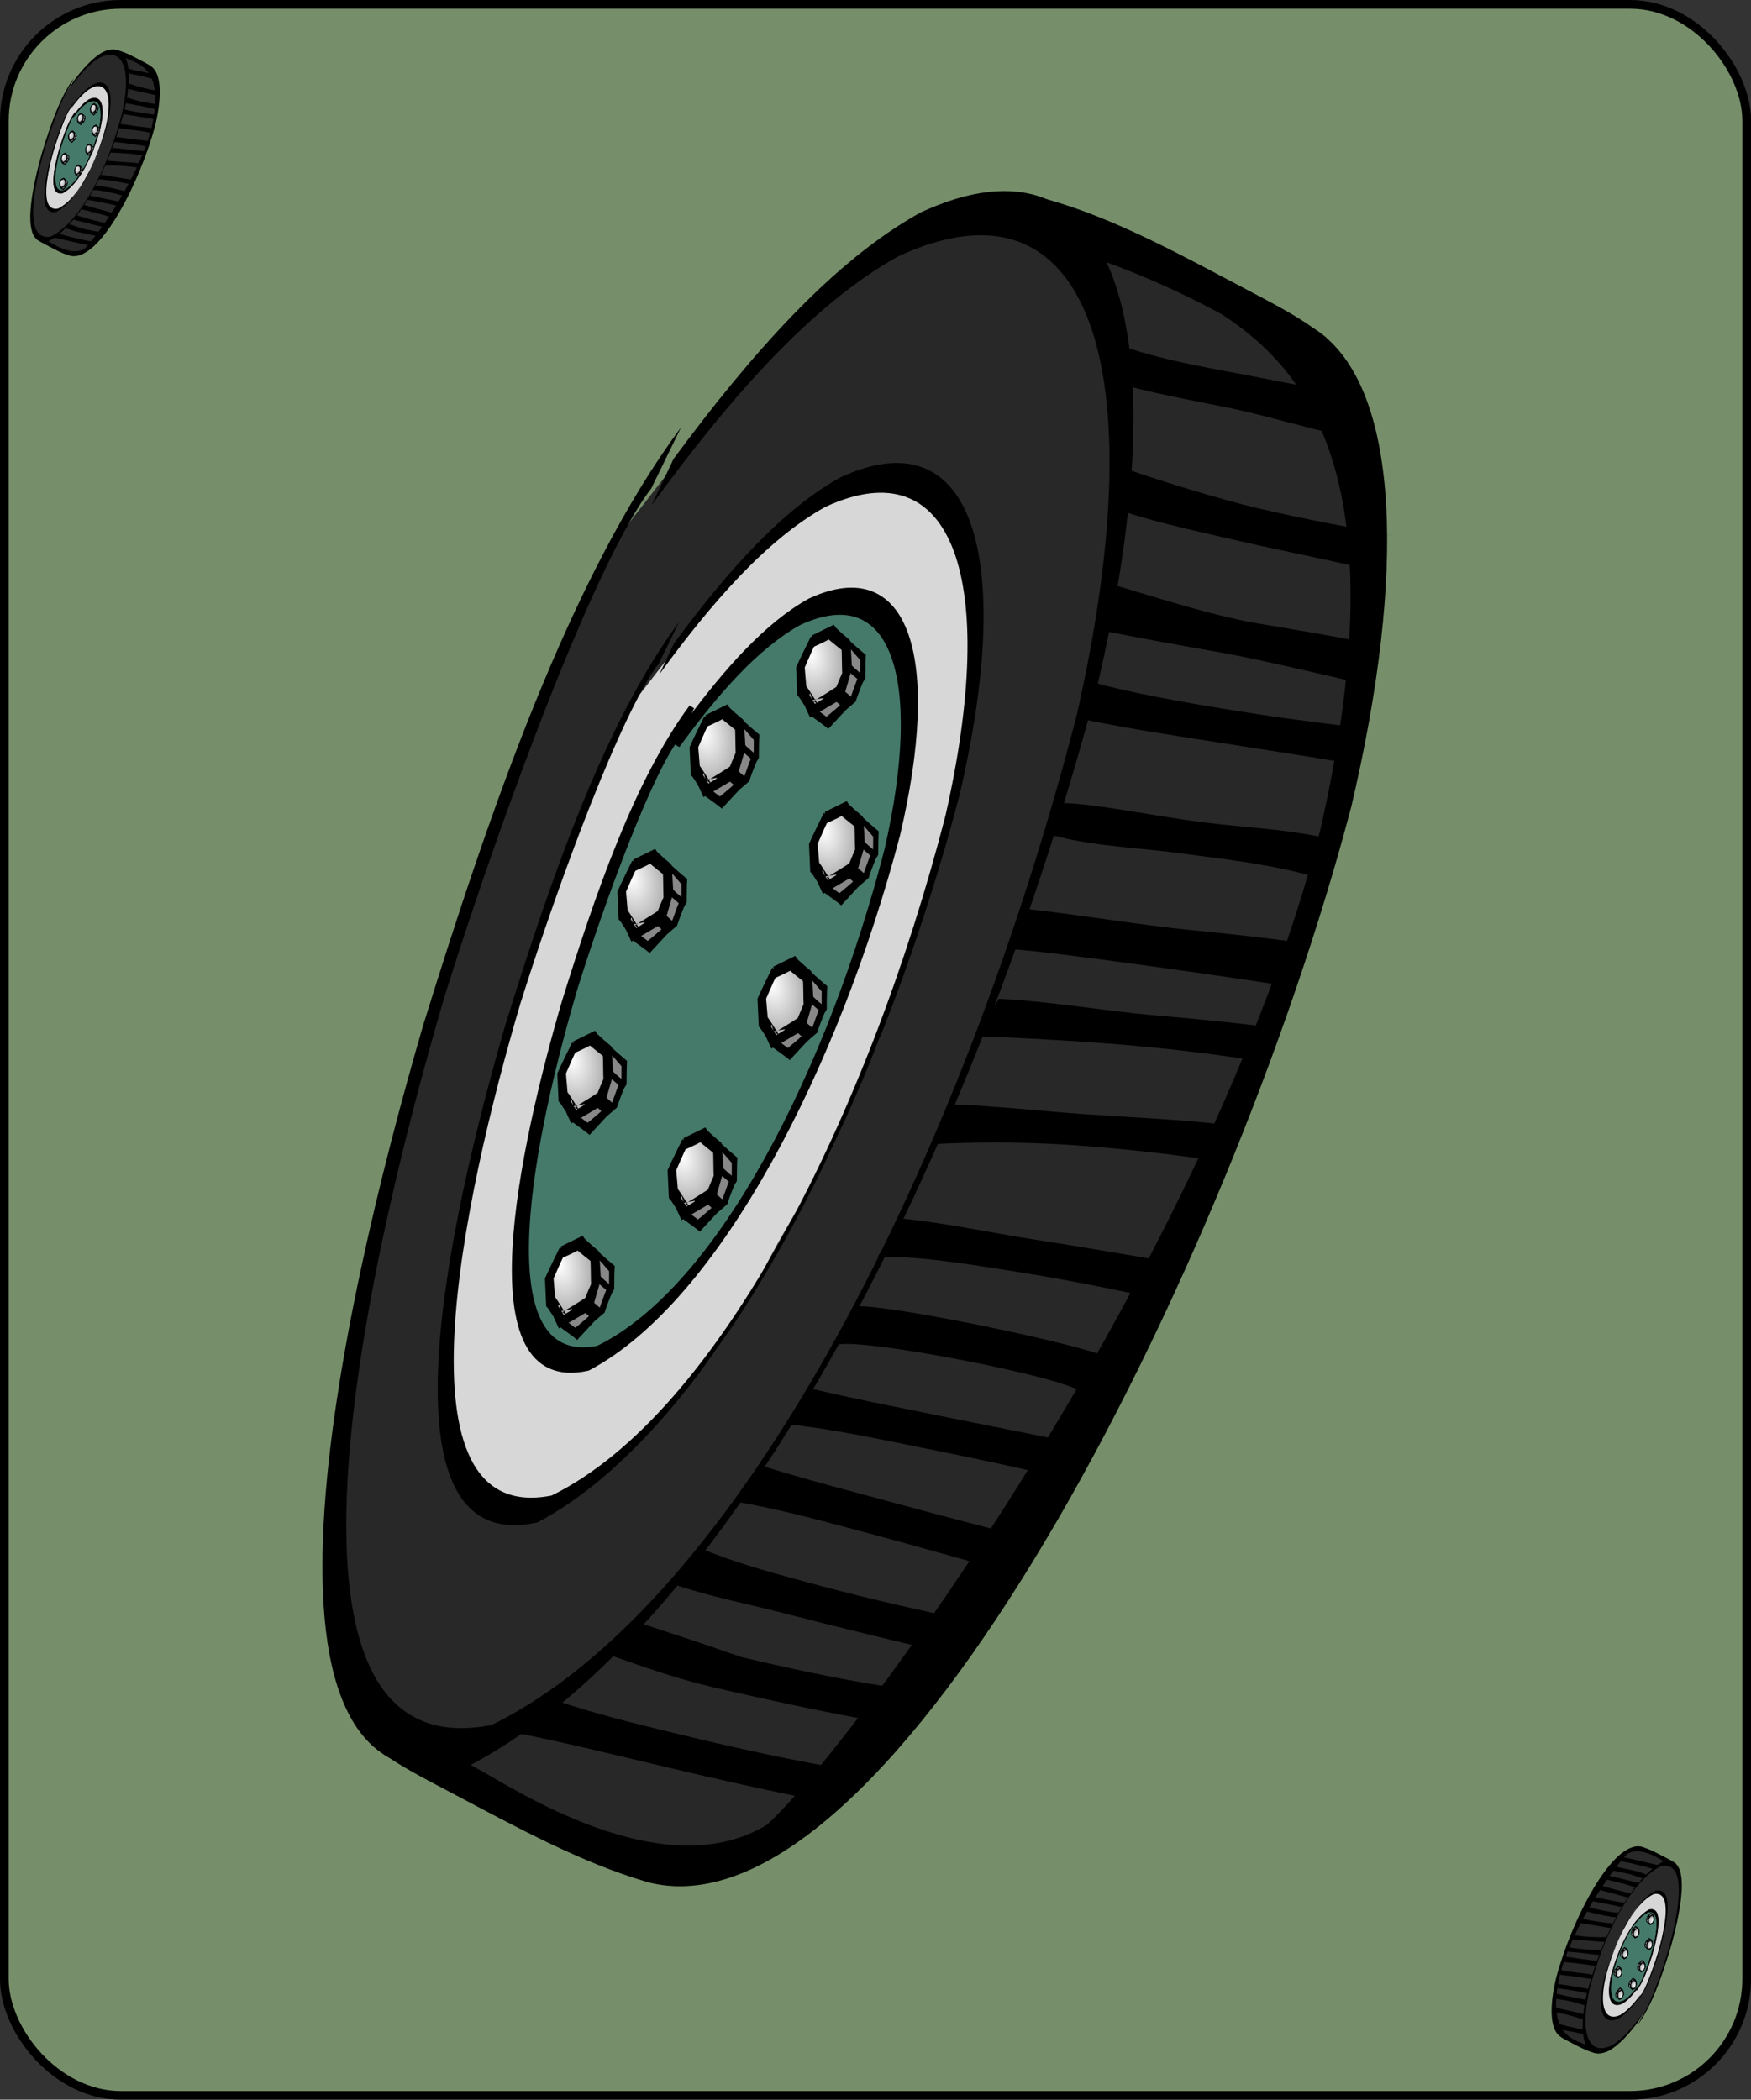<?xml version="1.0" encoding="UTF-8"?>
<svg version="1.1" viewBox="0 0 125.62 150.62" xmlns="http://www.w3.org/2000/svg" xmlns:xlink="http://www.w3.org/1999/xlink">
<rect x="0" y="0" width="125.62" height="150.62" fill="#333333" stroke="none"/>
<defs>
<radialGradient id="a" cx="448.25" cy="-74.973" r="9.101" gradientTransform="scale(.914 1.094)" gradientUnits="userSpaceOnUse">
<stop stop-color="#fff" offset="0"/>
<stop stop-color="#fff" stop-opacity="0" offset="1"/>
</radialGradient>
</defs>
<g transform="translate(.312 .312)">
<rect y="5.7732e-15" width="125" height="150" ry="8.36" fill="#768f6a" stroke="#000" stroke-width=".625"/>
</g>
<g transform="translate(-6.807,9.932)">
<path d="m35.214 113.46 7.173 5.73 11.707 4.62 8.116-1.54 14.907-16.96 13.367-23.339 6.388-15.856 5.578-15.415 2.12-14.094 0.03-12.773-4.14-9.029-8.908-5.726-7.948-2.422-48.39 106.8z" fill="#282828" fill-rule="evenodd" stroke="#000" stroke-width=".072pt"/>
<path d="m79.162 4.029-3.998 1.947c2.129 0.301 2.877 0.433 5.007 0.989 4.826 1.308 9.636 3.111 14.305 5.659 6.154 4.01 12.744 11.939 7.044 37.017-8.132 31.495-34.064 66.299-39.707 71.339-7.435 4.49-18.024-2.55-20.865-4.1-1.573-0.87-4.132-2.42-5.245-3.26l-2.258 1.59c1.741 1.43 3.77 2.41 5.663 3.42 4.703 2.48 9.38 5.07 14.221 6.47 0.103 0.02 0.118 0.02 0.206 0.05 17.305 3.94 41.421-43.83 50.205-77.167 4.01-17.024 3.3-29.29-1.78-33.684l0.02-0.01c-0.03-0.026-0.07-0.046-0.1-0.071-0.26-0.215-0.52-0.41-0.8-0.585-1.522-1.081-3.184-1.914-4.764-2.755-4.703-2.482-9.38-5.073-14.221-6.466-2.085-0.588-0.845 0.02-2.933-0.383z"/>
<path d="m30.629 100.68 1.254 9.44 5.436 4.95 4.278 0.22s15.705-10.45 23.649-26.03c3.971-7.792 4.662-8.531 6.541-12.57s4.947-11.378 4.947-11.378l4.59-12.763 4.494-16.811 1.607-9.557-0.342-10.908-4.29-7.984-7.275-1.799-9.77 6.073-6.723 7.027-3.378 4.217-4.762 6.128-4.359 9.165-2.423 6.747-3.107 8.264-4.197 13.044-2.125 8.659-3.029 15.517-0.91 7.14-0.098 3.259" fill="#282828" fill-rule="evenodd"/>
<path d="m38.82 88.493 0.844 6.358 3.659 3.331 2.88 0.151s9.495-5.65 14.843-16.141c2.674-5.245 4.215-7.127 5.48-9.846s3.33-7.66 3.33-7.66l3.089-8.591 3.026-11.316 1.082-6.434-0.231-7.343-2.888-5.374-4.897-1.211-6.577 4.087-4.525 4.731-2.274 2.839-3.206 4.125-2.934 6.169-1.631 4.542-2.091 5.564-2.826 8.78-1.431 5.829-2.038 10.446-0.613 4.806-0.066 2.195" fill="#d7d7d7" fill-rule="evenodd"/>
<path d="m53.533 25.102c-3.944 5.091-10.63 23.081-14.791 36.312-6.036 20.454-13.785 55.786 3.33 52.396 17.972-8.79 33.853-40.945 41.98-72.44 5.704-25.078 0.898-39.282-12.812-32.909-6.248 3.475-12.134 10.229-17.685 17.844l1.578-3.324c5.571-7.539 11.469-14.214 17.712-17.668 14.152-6.557 18.698 8.392 12.684 33.958-8.789 33.337-26.022 67.419-44.946 77.399-17.557 3.93-9.46-32.333-3.42-53.046 4.764-15.327 10.502-32.113 18.503-42.9l-2.133 4.378z"/>
<path d="m54.09 37.638c-2.655 3.427-7.156 15.537-9.957 24.443-4.063 13.769-9.279 37.55 2.242 35.271 12.097-5.915 22.787-27.563 28.259-48.763 3.839-16.881 0.604-26.443-8.625-22.153-4.206 2.339-8.168 6.886-11.904 12.012l1.062-2.237c3.75-5.075 7.72-9.568 11.922-11.893 9.526-4.414 12.587 5.648 8.538 22.858-5.915 22.44-17.516 45.381-30.254 52.1-11.819 2.644-6.368-21.764-2.302-35.707 3.206-10.317 7.069-21.616 12.455-28.878l-1.436 2.947z"/>
<path d="m44.296 79.986 0.62 4.671 2.68 2.446 2.108 0.111s6.948-4.15 10.859-11.856c1.955-3.853 3.082-5.236 4.007-7.233s2.435-5.626 2.435-5.626l2.259-6.311 2.21-8.312 0.79-4.726-0.171-5.394-2.116-3.948-3.585-0.889-4.813 3.002-3.31 3.475-1.664 2.085-2.345 3.031-2.146 4.531-1.192 3.337-1.529 4.086-2.065 6.45-1.045 4.282-1.489 7.673-0.447 3.53-0.048 1.613" fill="#457a6b" fill-rule="evenodd"/>
<path d="m55.378 42.956c-1.949 2.516-5.253 11.406-7.309 17.945-2.983 10.108-6.812 27.567 1.645 25.894 8.882-4.342 16.73-20.235 20.747-35.8 2.818-12.393 0.443-19.413-6.332-16.263-3.088 1.717-5.997 5.055-8.74 8.819l0.78-1.643c2.753-3.726 5.668-7.024 8.753-8.732 6.994-3.24 9.241 4.148 6.268 16.782-4.343 16.475-12.86 33.317-22.211 38.249-8.677 1.944-4.675-15.978-1.69-26.214 2.354-7.574 5.189-15.87 9.144-21.201l-1.055 2.164z" stroke="#000" stroke-width=".286pt"/>
<g transform="matrix(.254 0 .043 .323 -35.551 63.498)">
<path d="m408.11-69.406 3.5 2.643 8.02-5.201 4.34-6.566 0.35-2.985-3.76-2.984-12.45 15.093z" fill="#888" fill-rule="evenodd"/>
<path d="m410.55-84.713 6.03-1.929 3.13 2.894-0.24 4.341-2.89 5.307-7.48 3.617-2.89-3.617v-5.548l4.34-5.065z" fill="#b6b6b6" fill-rule="evenodd"/>
<path d="m410.39-84.766 6.03-1.929 3.14 2.894-0.24 4.341-2.9 5.307-7.48 3.617-2.89-3.617v-5.548l4.34-5.065z" fill="url(#a)" fill-rule="evenodd"/>
<path d="m410.88-85.569s-4.37 5.488-5.23 6.718l-0.63 5.652c0.36 0.286 2.74 4.153 2.74 4.175 0 0 6.47-2.72 7.52-3.204l2.2-1.958 2.61-4.831c0-0.04 0.6-5.587 0.55-5.764 0 0-3.34-2.455-3.66-3.004 0 0-6.06 2.202-6.1 2.216zm4.57-0.509c0.35 0.45 3.76 2.669 3.76 2.793 0.01 0.808-0.69 4.826-0.75 5.65v0.03c-0.43 0.542-1.89 2.68-2.35 3.35-0.98 0.501-7.15 3.258-7.15 3.247 0.02 5e-3 -2.1-3.415-2.46-3.71 0.01-0.467 0.28-4.303 0.29-4.607 0 0 3.14-4.37 3.67-4.969 0 0 2.93-0.953 4.99-1.784z" stroke="#000" stroke-width="1pt"/>
<path d="m420.79-85.421-0.7 1.171c0.46 0.502 2.38 2.556 3.32 3.531-0.18 0.937-0.33 1.904-0.5 2.844-0.8-0.607-1.64-1.204-2.35-1.906l-1.53 1.125c0.82 0.53 1.93 1.407 2.85 2.125-0.59 0.806-1.76 2.757-2.5 3.906-0.06-0.042-0.11-0.083-0.16-0.125-0.68-0.538-1.39-1.063-2.03-1.625l-3.13 2.25c0.4 0.069 1.44 0.961 1.97 1.375 0.04 0.027-3.77 2.32-4.31 2.594-1.27-0.843-3.24-2.066-3.69-2.532l-0.62 2.313c0.55 0.475 3.93 2.441 4.37 2.937 0 0 3.88-2.881 5.6-4.156l3.24-1.968c-0.07-0.065 1.84-3.061 2.76-4.313 0 0 0.92-0.881 0.81-0.969 0.09-0.52 0.18-1.043 0.28-1.562 0.21-1.161 0.42-2.329 0.72-3.469 0 0-3.98-2.945-4.4-3.546z"/>
</g>
<g transform="matrix(.254 0 .043 .323 -53.568 107.33)">
<path d="m408.11-69.406 3.5 2.643 8.02-5.201 4.34-6.566 0.35-2.985-3.76-2.984-12.45 15.093z" fill="#888" fill-rule="evenodd"/>
<path d="m410.55-84.713 6.03-1.929 3.13 2.894-0.24 4.341-2.89 5.307-7.48 3.617-2.89-3.617v-5.548l4.34-5.065z" fill="#b6b6b6" fill-rule="evenodd"/>
<path d="m410.39-84.766 6.03-1.929 3.14 2.894-0.24 4.341-2.9 5.307-7.48 3.617-2.89-3.617v-5.548l4.34-5.065z" fill="url(#a)" fill-rule="evenodd"/>
<path d="m410.88-85.569s-4.37 5.488-5.23 6.718l-0.63 5.652c0.36 0.286 2.74 4.153 2.74 4.175 0 0 6.47-2.72 7.52-3.204l2.2-1.958 2.61-4.831c0-0.04 0.6-5.587 0.55-5.764 0 0-3.34-2.455-3.66-3.004 0 0-6.06 2.202-6.1 2.216zm4.57-0.509c0.35 0.45 3.76 2.669 3.76 2.793 0.01 0.808-0.69 4.826-0.75 5.65v0.03c-0.43 0.542-1.89 2.68-2.35 3.35-0.98 0.501-7.15 3.258-7.15 3.247 0.02 5e-3 -2.1-3.415-2.46-3.71 0.01-0.467 0.28-4.303 0.29-4.607 0 0 3.14-4.37 3.67-4.969 0 0 2.93-0.953 4.99-1.784z" stroke="#000" stroke-width="1pt"/>
<path d="m420.79-85.421-0.7 1.171c0.46 0.502 2.38 2.556 3.32 3.531-0.18 0.937-0.33 1.904-0.5 2.844-0.8-0.607-1.64-1.204-2.35-1.906l-1.53 1.125c0.82 0.53 1.93 1.407 2.85 2.125-0.59 0.806-1.76 2.757-2.5 3.906-0.06-0.042-0.11-0.083-0.16-0.125-0.68-0.538-1.39-1.063-2.03-1.625l-3.13 2.25c0.4 0.069 1.44 0.961 1.97 1.375 0.04 0.027-3.77 2.32-4.31 2.594-1.27-0.843-3.24-2.066-3.69-2.532l-0.62 2.313c0.55 0.475 3.93 2.441 4.37 2.937 0 0 3.88-2.881 5.6-4.156l3.24-1.968c-0.07-0.065 1.84-3.061 2.76-4.313 0 0 0.92-0.881 0.81-0.969 0.09-0.52 0.18-1.043 0.28-1.562 0.21-1.161 0.42-2.329 0.72-3.469 0 0-3.98-2.945-4.4-3.546z"/>
</g>
<g transform="matrix(.254 0 .043 .323 -48.369 79.579)">
<path d="m408.11-69.406 3.5 2.643 8.02-5.201 4.34-6.566 0.35-2.985-3.76-2.984-12.45 15.093z" fill="#888" fill-rule="evenodd"/>
<path d="m410.55-84.713 6.03-1.929 3.13 2.894-0.24 4.341-2.89 5.307-7.48 3.617-2.89-3.617v-5.548l4.34-5.065z" fill="#b6b6b6" fill-rule="evenodd"/>
<path d="m410.39-84.766 6.03-1.929 3.14 2.894-0.24 4.341-2.9 5.307-7.48 3.617-2.89-3.617v-5.548l4.34-5.065z" fill="url(#a)" fill-rule="evenodd"/>
<path d="m410.88-85.569s-4.37 5.488-5.23 6.718l-0.63 5.652c0.36 0.286 2.74 4.153 2.74 4.175 0 0 6.47-2.72 7.52-3.204l2.2-1.958 2.61-4.831c0-0.04 0.6-5.587 0.55-5.764 0 0-3.34-2.455-3.66-3.004 0 0-6.06 2.202-6.1 2.216zm4.57-0.509c0.35 0.45 3.76 2.669 3.76 2.793 0.01 0.808-0.69 4.826-0.75 5.65v0.03c-0.43 0.542-1.89 2.68-2.35 3.35-0.98 0.501-7.15 3.258-7.15 3.247 0.02 5e-3 -2.1-3.415-2.46-3.71 0.01-0.467 0.28-4.303 0.29-4.607 0 0 3.14-4.37 3.67-4.969 0 0 2.93-0.953 4.99-1.784z" stroke="#000" stroke-width="1pt"/>
<path d="m420.79-85.421-0.7 1.171c0.46 0.502 2.38 2.556 3.32 3.531-0.18 0.937-0.33 1.904-0.5 2.844-0.8-0.607-1.64-1.204-2.35-1.906l-1.53 1.125c0.82 0.53 1.93 1.407 2.85 2.125-0.59 0.806-1.76 2.757-2.5 3.906-0.06-0.042-0.11-0.083-0.16-0.125-0.68-0.538-1.39-1.063-2.03-1.625l-3.13 2.25c0.4 0.069 1.44 0.961 1.97 1.375 0.04 0.027-3.77 2.32-4.31 2.594-1.27-0.843-3.24-2.066-3.69-2.532l-0.62 2.313c0.55 0.475 3.93 2.441 4.37 2.937 0 0 3.88-2.881 5.6-4.156l3.24-1.968c-0.07-0.065 1.84-3.061 2.76-4.313 0 0 0.92-0.881 0.81-0.969 0.09-0.52 0.18-1.043 0.28-1.562 0.21-1.161 0.42-2.329 0.72-3.469 0 0-3.98-2.945-4.4-3.546z"/>
</g>
<g transform="matrix(.254 0 .043 .323 -38.32 87.257)">
<path d="m408.11-69.406 3.5 2.643 8.02-5.201 4.34-6.566 0.35-2.985-3.76-2.984-12.45 15.093z" fill="#888" fill-rule="evenodd"/>
<path d="m410.55-84.713 6.03-1.929 3.13 2.894-0.24 4.341-2.89 5.307-7.48 3.617-2.89-3.617v-5.548l4.34-5.065z" fill="#b6b6b6" fill-rule="evenodd"/>
<path d="m410.39-84.766 6.03-1.929 3.14 2.894-0.24 4.341-2.9 5.307-7.48 3.617-2.89-3.617v-5.548l4.34-5.065z" fill="url(#a)" fill-rule="evenodd"/>
<path d="m410.88-85.569s-4.37 5.488-5.23 6.718l-0.63 5.652c0.36 0.286 2.74 4.153 2.74 4.175 0 0 6.47-2.72 7.52-3.204l2.2-1.958 2.61-4.831c0-0.04 0.6-5.587 0.55-5.764 0 0-3.34-2.455-3.66-3.004 0 0-6.06 2.202-6.1 2.216zm4.57-0.509c0.35 0.45 3.76 2.669 3.76 2.793 0.01 0.808-0.69 4.826-0.75 5.65v0.03c-0.43 0.542-1.89 2.68-2.35 3.35-0.98 0.501-7.15 3.258-7.15 3.247 0.02 5e-3 -2.1-3.415-2.46-3.71 0.01-0.467 0.28-4.303 0.29-4.607 0 0 3.14-4.37 3.67-4.969 0 0 2.93-0.953 4.99-1.784z" stroke="#000" stroke-width="1pt"/>
<path d="m420.79-85.421-0.7 1.171c0.46 0.502 2.38 2.556 3.32 3.531-0.18 0.937-0.33 1.904-0.5 2.844-0.8-0.607-1.64-1.204-2.35-1.906l-1.53 1.125c0.82 0.53 1.93 1.407 2.85 2.125-0.59 0.806-1.76 2.757-2.5 3.906-0.06-0.042-0.11-0.083-0.16-0.125-0.68-0.538-1.39-1.063-2.03-1.625l-3.13 2.25c0.4 0.069 1.44 0.961 1.97 1.375 0.04 0.027-3.77 2.32-4.31 2.594-1.27-0.843-3.24-2.066-3.69-2.532l-0.62 2.313c0.55 0.475 3.93 2.441 4.37 2.937 0 0 3.88-2.881 5.6-4.156l3.24-1.968c-0.07-0.065 1.84-3.061 2.76-4.313 0 0 0.92-0.881 0.81-0.969 0.09-0.52 0.18-1.043 0.28-1.562 0.21-1.161 0.42-2.329 0.72-3.469 0 0-3.98-2.945-4.4-3.546z"/>
</g>
<g transform="matrix(.254 0 .043 .323 -52.681 92.623)">
<path d="m408.11-69.406 3.5 2.643 8.02-5.201 4.34-6.566 0.35-2.985-3.76-2.984-12.45 15.093z" fill="#888" fill-rule="evenodd"/>
<path d="m410.55-84.713 6.03-1.929 3.13 2.894-0.24 4.341-2.89 5.307-7.48 3.617-2.89-3.617v-5.548l4.34-5.065z" fill="#b6b6b6" fill-rule="evenodd"/>
<path d="m410.39-84.766 6.03-1.929 3.14 2.894-0.24 4.341-2.9 5.307-7.48 3.617-2.89-3.617v-5.548l4.34-5.065z" fill="url(#a)" fill-rule="evenodd"/>
<path d="m410.88-85.569s-4.37 5.488-5.23 6.718l-0.63 5.652c0.36 0.286 2.74 4.153 2.74 4.175 0 0 6.47-2.72 7.52-3.204l2.2-1.958 2.61-4.831c0-0.04 0.6-5.587 0.55-5.764 0 0-3.34-2.455-3.66-3.004 0 0-6.06 2.202-6.1 2.216zm4.57-0.509c0.35 0.45 3.76 2.669 3.76 2.793 0.01 0.808-0.69 4.826-0.75 5.65v0.03c-0.43 0.542-1.89 2.68-2.35 3.35-0.98 0.501-7.15 3.258-7.15 3.247 0.02 5e-3 -2.1-3.415-2.46-3.71 0.01-0.467 0.28-4.303 0.29-4.607 0 0 3.14-4.37 3.67-4.969 0 0 2.93-0.953 4.99-1.784z" stroke="#000" stroke-width="1pt"/>
<path d="m420.79-85.421-0.7 1.171c0.46 0.502 2.38 2.556 3.32 3.531-0.18 0.937-0.33 1.904-0.5 2.844-0.8-0.607-1.64-1.204-2.35-1.906l-1.53 1.125c0.82 0.53 1.93 1.407 2.85 2.125-0.59 0.806-1.76 2.757-2.5 3.906-0.06-0.042-0.11-0.083-0.16-0.125-0.68-0.538-1.39-1.063-2.03-1.625l-3.13 2.25c0.4 0.069 1.44 0.961 1.97 1.375 0.04 0.027-3.77 2.32-4.31 2.594-1.27-0.843-3.24-2.066-3.69-2.532l-0.62 2.313c0.55 0.475 3.93 2.441 4.37 2.937 0 0 3.88-2.881 5.6-4.156l3.24-1.968c-0.07-0.065 1.84-3.061 2.76-4.313 0 0 0.92-0.881 0.81-0.969 0.09-0.52 0.18-1.043 0.28-1.562 0.21-1.161 0.42-2.329 0.72-3.469 0 0-3.98-2.945-4.4-3.546z"/>
</g>
<g transform="matrix(.254 0 .043 .323 -44.769 99.562)">
<path d="m408.11-69.406 3.5 2.643 8.02-5.201 4.34-6.566 0.35-2.985-3.76-2.984-12.45 15.093z" fill="#888" fill-rule="evenodd"/>
<path d="m410.55-84.713 6.03-1.929 3.13 2.894-0.24 4.341-2.89 5.307-7.48 3.617-2.89-3.617v-5.548l4.34-5.065z" fill="#b6b6b6" fill-rule="evenodd"/>
<path d="m410.39-84.766 6.03-1.929 3.14 2.894-0.24 4.341-2.9 5.307-7.48 3.617-2.89-3.617v-5.548l4.34-5.065z" fill="url(#a)" fill-rule="evenodd"/>
<path d="m410.88-85.569s-4.37 5.488-5.23 6.718l-0.63 5.652c0.36 0.286 2.74 4.153 2.74 4.175 0 0 6.47-2.72 7.52-3.204l2.2-1.958 2.61-4.831c0-0.04 0.6-5.587 0.55-5.764 0 0-3.34-2.455-3.66-3.004 0 0-6.06 2.202-6.1 2.216zm4.57-0.509c0.35 0.45 3.76 2.669 3.76 2.793 0.01 0.808-0.69 4.826-0.75 5.65v0.03c-0.43 0.542-1.89 2.68-2.35 3.35-0.98 0.501-7.15 3.258-7.15 3.247 0.02 5e-3 -2.1-3.415-2.46-3.71 0.01-0.467 0.28-4.303 0.29-4.607 0 0 3.14-4.37 3.67-4.969 0 0 2.93-0.953 4.99-1.784z" stroke="#000" stroke-width="1pt"/>
<path d="m420.79-85.421-0.7 1.171c0.46 0.502 2.38 2.556 3.32 3.531-0.18 0.937-0.33 1.904-0.5 2.844-0.8-0.607-1.64-1.204-2.35-1.906l-1.53 1.125c0.82 0.53 1.93 1.407 2.85 2.125-0.59 0.806-1.76 2.757-2.5 3.906-0.06-0.042-0.11-0.083-0.16-0.125-0.68-0.538-1.39-1.063-2.03-1.625l-3.13 2.25c0.4 0.069 1.44 0.961 1.97 1.375 0.04 0.027-3.77 2.32-4.31 2.594-1.27-0.843-3.24-2.066-3.69-2.532l-0.62 2.313c0.55 0.475 3.93 2.441 4.37 2.937 0 0 3.88-2.881 5.6-4.156l3.24-1.968c-0.07-0.065 1.84-3.061 2.76-4.313 0 0 0.92-0.881 0.81-0.969 0.09-0.52 0.18-1.043 0.28-1.562 0.21-1.161 0.42-2.329 0.72-3.469 0 0-3.98-2.945-4.4-3.546z"/>
</g>
<g transform="matrix(.254 0 .043 .323 -43.192 69.217)">
<path d="m408.11-69.406 3.5 2.643 8.02-5.201 4.34-6.566 0.35-2.985-3.76-2.984-12.45 15.093z" fill="#888" fill-rule="evenodd"/>
<path d="m410.55-84.713 6.03-1.929 3.13 2.894-0.24 4.341-2.89 5.307-7.48 3.617-2.89-3.617v-5.548l4.34-5.065z" fill="#b6b6b6" fill-rule="evenodd"/>
<path d="m410.39-84.766 6.03-1.929 3.14 2.894-0.24 4.341-2.9 5.307-7.48 3.617-2.89-3.617v-5.548l4.34-5.065z" fill="url(#a)" fill-rule="evenodd"/>
<path d="m410.88-85.569s-4.37 5.488-5.23 6.718l-0.63 5.652c0.36 0.286 2.74 4.153 2.74 4.175 0 0 6.47-2.72 7.52-3.204l2.2-1.958 2.61-4.831c0-0.04 0.6-5.587 0.55-5.764 0 0-3.34-2.455-3.66-3.004 0 0-6.06 2.202-6.1 2.216zm4.57-0.509c0.35 0.45 3.76 2.669 3.76 2.793 0.01 0.808-0.69 4.826-0.75 5.65v0.03c-0.43 0.542-1.89 2.68-2.35 3.35-0.98 0.501-7.15 3.258-7.15 3.247 0.02 5e-3 -2.1-3.415-2.46-3.71 0.01-0.467 0.28-4.303 0.29-4.607 0 0 3.14-4.37 3.67-4.969 0 0 2.93-0.953 4.99-1.784z" stroke="#000" stroke-width="1pt"/>
<path d="m420.79-85.421-0.7 1.171c0.46 0.502 2.38 2.556 3.32 3.531-0.18 0.937-0.33 1.904-0.5 2.844-0.8-0.607-1.64-1.204-2.35-1.906l-1.53 1.125c0.82 0.53 1.93 1.407 2.85 2.125-0.59 0.806-1.76 2.757-2.5 3.906-0.06-0.042-0.11-0.083-0.16-0.125-0.68-0.538-1.39-1.063-2.03-1.625l-3.13 2.25c0.4 0.069 1.44 0.961 1.97 1.375 0.04 0.027-3.77 2.32-4.31 2.594-1.27-0.843-3.24-2.066-3.69-2.532l-0.62 2.313c0.55 0.475 3.93 2.441 4.37 2.937 0 0 3.88-2.881 5.6-4.156l3.24-1.968c-0.07-0.065 1.84-3.061 2.76-4.313 0 0 0.92-0.881 0.81-0.969 0.09-0.52 0.18-1.043 0.28-1.562 0.21-1.161 0.42-2.329 0.72-3.469 0 0-3.98-2.945-4.4-3.546z"/>
</g>
<g transform="matrix(.254 0 .043 .323 -34.625 76.156)">
<path d="m408.11-69.406 3.5 2.643 8.02-5.201 4.34-6.566 0.35-2.985-3.76-2.984-12.45 15.093z" fill="#888" fill-rule="evenodd"/>
<path d="m410.55-84.713 6.03-1.929 3.13 2.894-0.24 4.341-2.89 5.307-7.48 3.617-2.89-3.617v-5.548l4.34-5.065z" fill="#b6b6b6" fill-rule="evenodd"/>
<path d="m410.39-84.766 6.03-1.929 3.14 2.894-0.24 4.341-2.9 5.307-7.48 3.617-2.89-3.617v-5.548l4.34-5.065z" fill="url(#a)" fill-rule="evenodd"/>
<path d="m410.88-85.569s-4.37 5.488-5.23 6.718l-0.63 5.652c0.36 0.286 2.74 4.153 2.74 4.175 0 0 6.47-2.72 7.52-3.204l2.2-1.958 2.61-4.831c0-0.04 0.6-5.587 0.55-5.764 0 0-3.34-2.455-3.66-3.004 0 0-6.06 2.202-6.1 2.216zm4.57-0.509c0.35 0.45 3.76 2.669 3.76 2.793 0.01 0.808-0.69 4.826-0.75 5.65v0.03c-0.43 0.542-1.89 2.68-2.35 3.35-0.98 0.501-7.15 3.258-7.15 3.247 0.02 5e-3 -2.1-3.415-2.46-3.71 0.01-0.467 0.28-4.303 0.29-4.607 0 0 3.14-4.37 3.67-4.969 0 0 2.93-0.953 4.99-1.784z" stroke="#000" stroke-width="1pt"/>
<path d="m420.79-85.421-0.7 1.171c0.46 0.502 2.38 2.556 3.32 3.531-0.18 0.937-0.33 1.904-0.5 2.844-0.8-0.607-1.64-1.204-2.35-1.906l-1.53 1.125c0.82 0.53 1.93 1.407 2.85 2.125-0.59 0.806-1.76 2.757-2.5 3.906-0.06-0.042-0.11-0.083-0.16-0.125-0.68-0.538-1.39-1.063-2.03-1.625l-3.13 2.25c0.4 0.069 1.44 0.961 1.97 1.375 0.04 0.027-3.77 2.32-4.31 2.594-1.27-0.843-3.24-2.066-3.69-2.532l-0.62 2.313c0.55 0.475 3.93 2.441 4.37 2.937 0 0 3.88-2.881 5.6-4.156l3.24-1.968c-0.07-0.065 1.84-3.061 2.76-4.313 0 0 0.92-0.881 0.81-0.969 0.09-0.52 0.18-1.043 0.28-1.562 0.21-1.161 0.42-2.329 0.72-3.469 0 0-3.98-2.945-4.4-3.546z"/>
</g>
<path d="m87.618 14.983c2.796 1.003 6.89 1.641 9.704 2.203 2.031 0.4 4.058 0.776 6.088 1.146l-0.6 2.921c-2.01-0.423-5.639-1.481-7.642-1.887-2.911-0.592-5.838-1.115-8.741-1.953l1.191-2.43z"/>
<path d="m87.646 23.725c2.647 0.919 6.66 2.145 9.334 2.784 3.38 0.802 6.76 1.405 10.14 2.052 0.1 0.02-1.8-0.351-1.7-0.331l-0.3 2.719c-0.1-0.024-0.19-0.049-0.29-0.073-3.34-0.785-6.67-1.415-10.003-2.203-2.789-0.647-5.633-1.256-8.39-2.242l1.209-2.706z"/>
<path d="m86.839 32.059c2.969 0.89 6.996 2.168 9.971 2.689 2.53 0.439 5.06 0.832 7.59 1.347l0.32 3.06c-2.49-0.579-7.56-1.782-10.052-2.228-3.062-0.545-6.125-1.077-9.189-1.712l1.36-3.156z"/>
<path d="m84.977 38.94c3.417 0.994 8.862 1.868 12.28 2.393 2.607 0.405 4.573 0.605 7.183 0.964l-1.6 2.409c-2.56-0.445-5.12-0.818-7.681-1.231-3.525-0.554-7.054-1.066-10.582-1.797l0.4-2.738z"/>
<path d="m82.871 47.671c2.204-0.01 7.258 1.018 9.939 1.34 3.415 0.465 6.181 0.476 9.6 1.276l-0.98 2.797c-0.22-0.076-0.44-0.17-0.67-0.227-3.355-0.898-6.713-1.228-10.058-1.677-3.003-0.355-6.041-0.478-8.934-1.348l1.103-2.161z"/>
<path d="m80.465 55.277c3.287 0.342 8.299 1.166 11.589 1.49 2.522 0.249 5.046 0.52 7.573 0.854l-0.627 3.157c-2.495-0.389-16.359-2.43-19.742-2.632l1.207-2.869z"/>
<path d="m78.465 61.719c3.372 0.133 7.736 0.894 11.183 1.181 3.028 0.263 6.058 0.564 9.094 0.95l-2.195 2.247c-2.991-0.468-5.976-0.805-8.955-1.067-3.601-0.296-7.239-0.512-10.799-0.62l1.672-2.691z"/>
<path d="m75.08 69.29c3.019 0.094 6.646 0.508 9.676 0.712 3.662 0.253 6.578 0.348 10.253 0.78l-1.414 2.488c-3.642-0.523-7.279-0.912-10.9-1.125-3.129-0.167-5.88-0.152-8.969-8e-3l1.354-2.847z"/>
<path d="m71.613 77.496c2.97 0.297 6.448 1.028 9.427 1.496 3.187 0.486 6.375 1.044 9.563 1.584 0.161 0.026 0.321 0.058 0.482 0.087l-2.328 2.351c-0.047-0.011-0.431-0.105-0.454-0.105-3.132-0.678-6.263-1.257-9.391-1.744-3.049-0.47-6.124-0.982-9.134-0.952l1.835-2.717z"/>
<path d="m68.312 83.785c2.056-0.153 14.1 2.314 17.351 3.413 0.366 0.118 0.73 0.262 1.094 0.399l-2.336 2.274c-0.351-0.142-0.701-0.293-1.054-0.417-3.212-1.151-14.289-3.262-16.379-2.948l1.324-2.721z"/>
<path d="m65.161 89.718c3.125 0.741 6.795 1.445 9.927 2.087 2.718 0.553 5.436 1.08 8.154 1.63l-2.189 2.208c-2.687-0.616-5.375-1.175-8.063-1.715-3.209-0.644-6.456-1.356-9.643-1.686l1.814-2.524z"/>
<path d="m61.64 95.269c2.982 0.934 6.255 1.776 9.248 2.588 3.188 0.857 6.377 1.722 9.568 2.493l-2.228 2.23c-3.15-0.87-6.299-1.78-9.45-2.615-3.058-0.813-6.162-1.675-9.208-2.173l2.07-2.523z"/>
<path d="m56.95 101.1c2.943 1.21 5.713 1.91 8.69 2.72 3.641 0.97 7.286 1.8 10.93 2.55l-2.189 2.21c-3.613-0.86-7.227-1.73-10.838-2.66-3.089-0.81-5.516-1.23-8.591-2.26l1.998-2.56z"/>
<path d="m52.983 106.58c7.146 2.35 4.656 1.57 7.019 2.36 4.109 0.97 8.229 1.85 12.332 2.38 0.262 0.04 0.523 0.06 0.784 0.09l-2.281 2.34c-0.251-0.04-0.502-0.09-0.753-0.13-4.071-0.71-8.146-1.6-12.217-2.54-2.453-0.59-4.541-1.31-7.401-2.32l2.517-2.18z"/>
<path d="m46.498 111.99c3.447 1.18 6.957 1.98 10.429 2.82 3.468 0.83 6.939 1.56 10.407 2.17l-2.158 2.19c-3.441-0.7-6.882-1.46-10.322-2.28-3.557-0.84-7.151-1.74-10.692-2.45l2.336-2.45z"/>
<g transform="translate(5.78,-7.249)">
<path transform="matrix(.106 0 .018 .135 -27.372 3.135)" d="m280.51 82.28 7.36 5.175 12.74 4.179 9.55-1.393 19.7-15.324 18.91-21.096 9.75-14.33 8.76-13.931 4.58-12.737 1.99-11.543-3.39-8.16-9.35-5.174-8.76-2.19-71.84 96.524z" fill="#282828" fill-rule="evenodd" stroke="#000" stroke-width=".073pt"/>
<path transform="matrix(.106 0 .018 .135 -27.372 3.135)" d="m347.65-16.617-4.88 1.759c2.4 0.273 3.23 0.392 5.59 0.894 5.35 1.182 10.6 2.811 15.57 5.114 6.45 3.624 12.81 10.789 2.44 33.453-14.14 28.463-49.22 59.916-56.47 64.473-9.22 4.055-20.3-2.302-23.33-3.703-1.67-0.79-4.37-2.19-5.52-2.954l-2.84 1.44c1.78 1.293 3.96 2.181 5.98 3.091 5.02 2.243 10 4.585 15.34 5.844 0.12 0.026 0.14 0.024 0.23 0.045 19.27 3.562 54.24-39.606 69.42-69.734 7.19-15.385 8.25-26.47 3.09-30.442l0.02-0.009c-0.03-0.023-0.07-0.041-0.1-0.064-0.26-0.194-0.54-0.37-0.83-0.529-1.59-0.977-3.37-1.729-5.05-2.489-5.03-2.243-10-4.585-15.35-5.844-2.3-0.532-0.97 0.018-3.31-0.346z"/>
<path transform="matrix(.106 0 .018 .135 -27.372 3.135)" d="m277.19 70.725v8.536l5.49 4.472 4.88 0.203s19.62-9.444 31.12-23.528c5.75-7.042 6.65-7.71 9.43-11.36 2.77-3.651 7.41-10.283 7.41-10.283l7.22-11.534 7.72-15.192 3.3-8.638 1.27-9.857-3.7-7.215-8.08-1.626-12.15 5.487-8.79 6.351-4.52 3.811-6.4 5.538-6.4 8.282-3.81 6.097-4.83 7.469-6.81 11.788-3.76 7.825-5.84 14.024-2.14 6.453-0.61 2.947" fill="#282828" fill-rule="evenodd"/>
<path transform="matrix(.106 0 .018 .135 -27.372 3.135)" d="m288.45 59.714v5.747l3.7 3.01 3.28 0.136s11.77-5.105 19.51-14.586c3.87-4.741 5.92-6.442 7.79-8.899s4.99-6.922 4.99-6.922l4.86-7.764 5.2-10.227 2.22-5.815 0.86-6.635-2.5-4.857-5.44-1.095-8.17 3.694-5.92 4.276-3.05 2.565-4.31 3.728-4.31 5.575-2.56 4.105-3.25 5.028-4.58 7.935-2.53 5.268-3.94 9.44-1.43 4.344-0.42 1.984" fill="#d7d7d7" fill-rule="evenodd"/>
<path transform="matrix(.106 0 .018 .135 -27.372 3.135)" d="m315.01 2.426c-5.3 4.601-15.72 20.858-22.52 32.816-10.04 18.486-24.33 50.414-4.16 47.354 21.97-7.941 45.11-37.005 59.25-65.468 10.37-22.664 7.02-35.5-9.7-29.741-7.7 3.141-15.49 9.245-23.02 16.127l2.31-3.004c7.55-6.814 15.34-12.846 23.03-15.967 17.25-5.926 20.2 7.584 9.39 30.688-15.17 30.128-40.16 60.927-63.41 69.948-20.76 3.554-5.93-29.22 4.16-47.939 7.81-13.852 16.96-29.021 27.79-38.77l-3.12 3.957z"/>
<path transform="matrix(.106 0 .018 .135 -27.372 3.135)" d="m313.74 13.756c-3.57 3.097-10.58 14.041-15.16 22.09-6.76 12.443-16.38 33.935-2.8 31.875 14.79-5.345 30.37-24.909 39.88-44.069 6.98-15.256 4.73-23.897-6.52-20.02-5.19 2.114-10.43 6.223-15.5 10.856l1.56-2.022c5.08-4.587 10.32-8.647 15.5-10.748 11.61-3.989 13.59 5.105 6.32 20.657-10.22 20.281-27.03 41.013-42.68 47.085-13.98 2.392-4-19.669 2.8-32.27 5.25-9.324 11.41-19.535 18.7-26.097l-2.1 2.663z"/>
<path transform="matrix(.106 0 .018 .135 -27.372 3.135)" d="m296.04 52.027v4.221l2.7 2.211 2.41 0.1s8.61-3.75 14.27-10.714c2.84-3.483 4.34-4.732 5.71-6.537 1.36-1.805 3.65-5.085 3.65-5.085l3.56-5.703 3.8-7.512 1.63-4.271 0.63-4.875-1.83-3.567-3.98-0.804-5.99 2.713-4.33 3.141-2.23 1.884-3.15 2.739-3.16 4.095-1.87 3.015-2.38 3.693-3.36 5.829-1.85 3.869-2.88 6.935-1.05 3.191-0.3 1.457" fill="#457a6b" fill-rule="evenodd"/>
<path transform="matrix(.106 0 .018 .135 -27.372 3.135)" d="m314.41 18.562c-2.62 2.273-7.77 10.308-11.13 16.217-4.96 9.135-12.02 24.913-2.06 23.401 10.86-3.924 22.3-18.287 29.28-32.353 5.13-11.2 3.47-17.544-4.79-14.698-3.81 1.552-7.65 4.569-11.38 7.97l1.15-1.485c3.73-3.367 7.58-6.348 11.38-7.891 8.52-2.928 9.98 3.748 4.64 15.166-7.5 14.888-19.85 30.109-31.34 34.567-10.26 1.756-2.93-14.441 2.06-23.691 3.86-6.845 8.38-14.342 13.73-19.16l-1.54 1.956z" stroke="#000" stroke-width=".292pt"/>
<g transform="matrix(.031 0 .005 .039 -4.679 8.158)">
<path d="m408.11-69.406 3.5 2.643 8.02-5.201 4.34-6.566 0.35-2.985-3.76-2.984-12.45 15.093z" fill="#888" fill-rule="evenodd"/>
<path d="m410.55-84.713 6.03-1.929 3.13 2.894-0.24 4.341-2.89 5.307-7.48 3.617-2.89-3.617v-5.548l4.34-5.065z" fill="#b6b6b6" fill-rule="evenodd"/>
<path d="m410.39-84.766 6.03-1.929 3.14 2.894-0.24 4.341-2.9 5.307-7.48 3.617-2.89-3.617v-5.548l4.34-5.065z" fill="url(#a)" fill-rule="evenodd"/>
<path d="m410.88-85.569s-4.37 5.488-5.23 6.718l-0.63 5.652c0.36 0.286 2.74 4.153 2.74 4.175 0 0 6.47-2.72 7.52-3.204l2.2-1.958 2.61-4.831c0-0.04 0.6-5.587 0.55-5.764 0 0-3.34-2.455-3.66-3.004 0 0-6.06 2.202-6.1 2.216zm4.57-0.509c0.35 0.45 3.76 2.669 3.76 2.793 0.01 0.808-0.69 4.826-0.75 5.65v0.03c-0.43 0.542-1.89 2.68-2.35 3.35-0.98 0.501-7.15 3.258-7.15 3.247 0.02 5e-3 -2.1-3.415-2.46-3.71 0.01-0.467 0.28-4.303 0.29-4.607 0 0 3.14-4.37 3.67-4.969 0 0 2.93-0.953 4.99-1.784z" stroke="#000" stroke-width="1pt"/>
<path d="m420.79-85.421-0.7 1.171c0.46 0.502 2.38 2.556 3.32 3.531-0.18 0.937-0.33 1.904-0.5 2.844-0.8-0.607-1.64-1.204-2.35-1.906l-1.53 1.125c0.82 0.53 1.93 1.407 2.85 2.125-0.59 0.806-1.76 2.757-2.5 3.906-0.06-0.042-0.11-0.083-0.16-0.125-0.68-0.538-1.39-1.063-2.03-1.625l-3.13 2.25c0.4 0.069 1.44 0.961 1.97 1.375 0.04 0.027-3.77 2.32-4.31 2.594-1.27-0.843-3.24-2.066-3.69-2.532l-0.62 2.313c0.55 0.475 3.93 2.441 4.37 2.937 0 0 3.88-2.881 5.6-4.156l3.24-1.968c-0.07-0.065 1.84-3.061 2.76-4.313 0 0 0.92-0.881 0.81-0.969 0.09-0.52 0.18-1.043 0.28-1.562 0.21-1.161 0.42-2.329 0.72-3.469 0 0-3.98-2.945-4.4-3.546z"/>
</g>
<g transform="matrix(.031 0 .005 .039 -6.882 13.516)">
<path d="m408.11-69.406 3.5 2.643 8.02-5.201 4.34-6.566 0.35-2.985-3.76-2.984-12.45 15.093z" fill="#888" fill-rule="evenodd"/>
<path d="m410.55-84.713 6.03-1.929 3.13 2.894-0.24 4.341-2.89 5.307-7.48 3.617-2.89-3.617v-5.548l4.34-5.065z" fill="#b6b6b6" fill-rule="evenodd"/>
<path d="m410.39-84.766 6.03-1.929 3.14 2.894-0.24 4.341-2.9 5.307-7.48 3.617-2.89-3.617v-5.548l4.34-5.065z" fill="url(#a)" fill-rule="evenodd"/>
<path d="m410.88-85.569s-4.37 5.488-5.23 6.718l-0.63 5.652c0.36 0.286 2.74 4.153 2.74 4.175 0 0 6.47-2.72 7.52-3.204l2.2-1.958 2.61-4.831c0-0.04 0.6-5.587 0.55-5.764 0 0-3.34-2.455-3.66-3.004 0 0-6.06 2.202-6.1 2.216zm4.57-0.509c0.35 0.45 3.76 2.669 3.76 2.793 0.01 0.808-0.69 4.826-0.75 5.65v0.03c-0.43 0.542-1.89 2.68-2.35 3.35-0.98 0.501-7.15 3.258-7.15 3.247 0.02 5e-3 -2.1-3.415-2.46-3.71 0.01-0.467 0.28-4.303 0.29-4.607 0 0 3.14-4.37 3.67-4.969 0 0 2.93-0.953 4.99-1.784z" stroke="#000" stroke-width="1pt"/>
<path d="m420.79-85.421-0.7 1.171c0.46 0.502 2.38 2.556 3.32 3.531-0.18 0.937-0.33 1.904-0.5 2.844-0.8-0.607-1.64-1.204-2.35-1.906l-1.53 1.125c0.82 0.53 1.93 1.407 2.85 2.125-0.59 0.806-1.76 2.757-2.5 3.906-0.06-0.042-0.11-0.083-0.16-0.125-0.68-0.538-1.39-1.063-2.03-1.625l-3.13 2.25c0.4 0.069 1.44 0.961 1.97 1.375 0.04 0.027-3.77 2.32-4.31 2.594-1.27-0.843-3.24-2.066-3.69-2.532l-0.62 2.313c0.55 0.475 3.93 2.441 4.37 2.937 0 0 3.88-2.881 5.6-4.156l3.24-1.968c-0.07-0.065 1.84-3.061 2.76-4.313 0 0 0.92-0.881 0.81-0.969 0.09-0.52 0.18-1.043 0.28-1.562 0.21-1.161 0.42-2.329 0.72-3.469 0 0-3.98-2.945-4.4-3.546z"/>
</g>
<g transform="matrix(.031 0 .005 .039 -6.247 10.124)">
<path d="m408.11-69.406 3.5 2.643 8.02-5.201 4.34-6.566 0.35-2.985-3.76-2.984-12.45 15.093z" fill="#888" fill-rule="evenodd"/>
<path d="m410.55-84.713 6.03-1.929 3.13 2.894-0.24 4.341-2.89 5.307-7.48 3.617-2.89-3.617v-5.548l4.34-5.065z" fill="#b6b6b6" fill-rule="evenodd"/>
<path d="m410.39-84.766 6.03-1.929 3.14 2.894-0.24 4.341-2.9 5.307-7.48 3.617-2.89-3.617v-5.548l4.34-5.065z" fill="url(#a)" fill-rule="evenodd"/>
<path d="m410.88-85.569s-4.37 5.488-5.23 6.718l-0.63 5.652c0.36 0.286 2.74 4.153 2.74 4.175 0 0 6.47-2.72 7.52-3.204l2.2-1.958 2.61-4.831c0-0.04 0.6-5.587 0.55-5.764 0 0-3.34-2.455-3.66-3.004 0 0-6.06 2.202-6.1 2.216zm4.57-0.509c0.35 0.45 3.76 2.669 3.76 2.793 0.01 0.808-0.69 4.826-0.75 5.65v0.03c-0.43 0.542-1.89 2.68-2.35 3.35-0.98 0.501-7.15 3.258-7.15 3.247 0.02 5e-3 -2.1-3.415-2.46-3.71 0.01-0.467 0.28-4.303 0.29-4.607 0 0 3.14-4.37 3.67-4.969 0 0 2.93-0.953 4.99-1.784z" stroke="#000" stroke-width="1pt"/>
<path d="m420.79-85.421-0.7 1.171c0.46 0.502 2.38 2.556 3.32 3.531-0.18 0.937-0.33 1.904-0.5 2.844-0.8-0.607-1.64-1.204-2.35-1.906l-1.53 1.125c0.82 0.53 1.93 1.407 2.85 2.125-0.59 0.806-1.76 2.757-2.5 3.906-0.06-0.042-0.11-0.083-0.16-0.125-0.68-0.538-1.39-1.063-2.03-1.625l-3.13 2.25c0.4 0.069 1.44 0.961 1.97 1.375 0.04 0.027-3.77 2.32-4.31 2.594-1.27-0.843-3.24-2.066-3.69-2.532l-0.62 2.313c0.55 0.475 3.93 2.441 4.37 2.937 0 0 3.88-2.881 5.6-4.156l3.24-1.968c-0.07-0.065 1.84-3.061 2.76-4.313 0 0 0.92-0.881 0.81-0.969 0.09-0.52 0.18-1.043 0.28-1.562 0.21-1.161 0.42-2.329 0.72-3.469 0 0-3.98-2.945-4.4-3.546z"/>
</g>
<g transform="matrix(.031 0 .005 .039 -5.018 11.062)">
<path d="m408.11-69.406 3.5 2.643 8.02-5.201 4.34-6.566 0.35-2.985-3.76-2.984-12.45 15.093z" fill="#888" fill-rule="evenodd"/>
<path d="m410.55-84.713 6.03-1.929 3.13 2.894-0.24 4.341-2.89 5.307-7.48 3.617-2.89-3.617v-5.548l4.34-5.065z" fill="#b6b6b6" fill-rule="evenodd"/>
<path d="m410.39-84.766 6.03-1.929 3.14 2.894-0.24 4.341-2.9 5.307-7.48 3.617-2.89-3.617v-5.548l4.34-5.065z" fill="url(#a)" fill-rule="evenodd"/>
<path d="m410.88-85.569s-4.37 5.488-5.23 6.718l-0.63 5.652c0.36 0.286 2.74 4.153 2.74 4.175 0 0 6.47-2.72 7.52-3.204l2.2-1.958 2.61-4.831c0-0.04 0.6-5.587 0.55-5.764 0 0-3.34-2.455-3.66-3.004 0 0-6.06 2.202-6.1 2.216zm4.57-0.509c0.35 0.45 3.76 2.669 3.76 2.793 0.01 0.808-0.69 4.826-0.75 5.65v0.03c-0.43 0.542-1.89 2.68-2.35 3.35-0.98 0.501-7.15 3.258-7.15 3.247 0.02 5e-3 -2.1-3.415-2.46-3.71 0.01-0.467 0.28-4.303 0.29-4.607 0 0 3.14-4.37 3.67-4.969 0 0 2.93-0.953 4.99-1.784z" stroke="#000" stroke-width="1pt"/>
<path d="m420.79-85.421-0.7 1.171c0.46 0.502 2.38 2.556 3.32 3.531-0.18 0.937-0.33 1.904-0.5 2.844-0.8-0.607-1.64-1.204-2.35-1.906l-1.53 1.125c0.82 0.53 1.93 1.407 2.85 2.125-0.59 0.806-1.76 2.757-2.5 3.906-0.06-0.042-0.11-0.083-0.16-0.125-0.68-0.538-1.39-1.063-2.03-1.625l-3.13 2.25c0.4 0.069 1.44 0.961 1.97 1.375 0.04 0.027-3.77 2.32-4.31 2.594-1.27-0.843-3.24-2.066-3.69-2.532l-0.62 2.313c0.55 0.475 3.93 2.441 4.37 2.937 0 0 3.88-2.881 5.6-4.156l3.24-1.968c-0.07-0.065 1.84-3.061 2.76-4.313 0 0 0.92-0.881 0.81-0.969 0.09-0.52 0.18-1.043 0.28-1.562 0.21-1.161 0.42-2.329 0.72-3.469 0 0-3.98-2.945-4.4-3.546z"/>
</g>
<g transform="matrix(.031 0 .005 .039 -6.774 11.718)">
<path d="m408.11-69.406 3.5 2.643 8.02-5.201 4.34-6.566 0.35-2.985-3.76-2.984-12.45 15.093z" fill="#888" fill-rule="evenodd"/>
<path d="m410.55-84.713 6.03-1.929 3.13 2.894-0.24 4.341-2.89 5.307-7.48 3.617-2.89-3.617v-5.548l4.34-5.065z" fill="#b6b6b6" fill-rule="evenodd"/>
<path d="m410.39-84.766 6.03-1.929 3.14 2.894-0.24 4.341-2.9 5.307-7.48 3.617-2.89-3.617v-5.548l4.34-5.065z" fill="url(#a)" fill-rule="evenodd"/>
<path d="m410.88-85.569s-4.37 5.488-5.23 6.718l-0.63 5.652c0.36 0.286 2.74 4.153 2.74 4.175 0 0 6.47-2.72 7.52-3.204l2.2-1.958 2.61-4.831c0-0.04 0.6-5.587 0.55-5.764 0 0-3.34-2.455-3.66-3.004 0 0-6.06 2.202-6.1 2.216zm4.57-0.509c0.35 0.45 3.76 2.669 3.76 2.793 0.01 0.808-0.69 4.826-0.75 5.65v0.03c-0.43 0.542-1.89 2.68-2.35 3.35-0.98 0.501-7.15 3.258-7.15 3.247 0.02 5e-3 -2.1-3.415-2.46-3.71 0.01-0.467 0.28-4.303 0.29-4.607 0 0 3.14-4.37 3.67-4.969 0 0 2.93-0.953 4.99-1.784z" stroke="#000" stroke-width="1pt"/>
<path d="m420.79-85.421-0.7 1.171c0.46 0.502 2.38 2.556 3.32 3.531-0.18 0.937-0.33 1.904-0.5 2.844-0.8-0.607-1.64-1.204-2.35-1.906l-1.53 1.125c0.82 0.53 1.93 1.407 2.85 2.125-0.59 0.806-1.76 2.757-2.5 3.906-0.06-0.042-0.11-0.083-0.16-0.125-0.68-0.538-1.39-1.063-2.03-1.625l-3.13 2.25c0.4 0.069 1.44 0.961 1.97 1.375 0.04 0.027-3.77 2.32-4.31 2.594-1.27-0.843-3.24-2.066-3.69-2.532l-0.62 2.313c0.55 0.475 3.93 2.441 4.37 2.937 0 0 3.88-2.881 5.6-4.156l3.24-1.968c-0.07-0.065 1.84-3.061 2.76-4.313 0 0 0.92-0.881 0.81-0.969 0.09-0.52 0.18-1.043 0.28-1.562 0.21-1.161 0.42-2.329 0.72-3.469 0 0-3.98-2.945-4.4-3.546z"/>
</g>
<g transform="matrix(.031 0 .005 .039 -5.806 12.566)">
<path d="m408.11-69.406 3.5 2.643 8.02-5.201 4.34-6.566 0.35-2.985-3.76-2.984-12.45 15.093z" fill="#888" fill-rule="evenodd"/>
<path d="m410.55-84.713 6.03-1.929 3.13 2.894-0.24 4.341-2.89 5.307-7.48 3.617-2.89-3.617v-5.548l4.34-5.065z" fill="#b6b6b6" fill-rule="evenodd"/>
<path d="m410.39-84.766 6.03-1.929 3.14 2.894-0.24 4.341-2.9 5.307-7.48 3.617-2.89-3.617v-5.548l4.34-5.065z" fill="url(#a)" fill-rule="evenodd"/>
<path d="m410.88-85.569s-4.37 5.488-5.23 6.718l-0.63 5.652c0.36 0.286 2.74 4.153 2.74 4.175 0 0 6.47-2.72 7.52-3.204l2.2-1.958 2.61-4.831c0-0.04 0.6-5.587 0.55-5.764 0 0-3.34-2.455-3.66-3.004 0 0-6.06 2.202-6.1 2.216zm4.57-0.509c0.35 0.45 3.76 2.669 3.76 2.793 0.01 0.808-0.69 4.826-0.75 5.65v0.03c-0.43 0.542-1.89 2.68-2.35 3.35-0.98 0.501-7.15 3.258-7.15 3.247 0.02 5e-3 -2.1-3.415-2.46-3.71 0.01-0.467 0.28-4.303 0.29-4.607 0 0 3.14-4.37 3.67-4.969 0 0 2.93-0.953 4.99-1.784z" stroke="#000" stroke-width="1pt"/>
<path d="m420.79-85.421-0.7 1.171c0.46 0.502 2.38 2.556 3.32 3.531-0.18 0.937-0.33 1.904-0.5 2.844-0.8-0.607-1.64-1.204-2.35-1.906l-1.53 1.125c0.82 0.53 1.93 1.407 2.85 2.125-0.59 0.806-1.76 2.757-2.5 3.906-0.06-0.042-0.11-0.083-0.16-0.125-0.68-0.538-1.39-1.063-2.03-1.625l-3.13 2.25c0.4 0.069 1.44 0.961 1.97 1.375 0.04 0.027-3.77 2.32-4.31 2.594-1.27-0.843-3.24-2.066-3.69-2.532l-0.62 2.313c0.55 0.475 3.93 2.441 4.37 2.937 0 0 3.88-2.881 5.6-4.156l3.24-1.968c-0.07-0.065 1.84-3.061 2.76-4.313 0 0 0.92-0.881 0.81-0.969 0.09-0.52 0.18-1.043 0.28-1.562 0.21-1.161 0.42-2.329 0.72-3.469 0 0-3.98-2.945-4.4-3.546z"/>
</g>
<g transform="matrix(.031 0 .005 .039 -5.614 8.857)">
<path d="m408.11-69.406 3.5 2.643 8.02-5.201 4.34-6.566 0.35-2.985-3.76-2.984-12.45 15.093z" fill="#888" fill-rule="evenodd"/>
<path d="m410.55-84.713 6.03-1.929 3.13 2.894-0.24 4.341-2.89 5.307-7.48 3.617-2.89-3.617v-5.548l4.34-5.065z" fill="#b6b6b6" fill-rule="evenodd"/>
<path d="m410.39-84.766 6.03-1.929 3.14 2.894-0.24 4.341-2.9 5.307-7.48 3.617-2.89-3.617v-5.548l4.34-5.065z" fill="url(#a)" fill-rule="evenodd"/>
<path d="m410.88-85.569s-4.37 5.488-5.23 6.718l-0.63 5.652c0.36 0.286 2.74 4.153 2.74 4.175 0 0 6.47-2.72 7.52-3.204l2.2-1.958 2.61-4.831c0-0.04 0.6-5.587 0.55-5.764 0 0-3.34-2.455-3.66-3.004 0 0-6.06 2.202-6.1 2.216zm4.57-0.509c0.35 0.45 3.76 2.669 3.76 2.793 0.01 0.808-0.69 4.826-0.75 5.65v0.03c-0.43 0.542-1.89 2.68-2.35 3.35-0.98 0.501-7.15 3.258-7.15 3.247 0.02 5e-3 -2.1-3.415-2.46-3.71 0.01-0.467 0.28-4.303 0.29-4.607 0 0 3.14-4.37 3.67-4.969 0 0 2.93-0.953 4.99-1.784z" stroke="#000" stroke-width="1pt"/>
<path d="m420.79-85.421-0.7 1.171c0.46 0.502 2.38 2.556 3.32 3.531-0.18 0.937-0.33 1.904-0.5 2.844-0.8-0.607-1.64-1.204-2.35-1.906l-1.53 1.125c0.82 0.53 1.93 1.407 2.85 2.125-0.59 0.806-1.76 2.757-2.5 3.906-0.06-0.042-0.11-0.083-0.16-0.125-0.68-0.538-1.39-1.063-2.03-1.625l-3.13 2.25c0.4 0.069 1.44 0.961 1.97 1.375 0.04 0.027-3.77 2.32-4.31 2.594-1.27-0.843-3.24-2.066-3.69-2.532l-0.62 2.313c0.55 0.475 3.93 2.441 4.37 2.937 0 0 3.88-2.881 5.6-4.156l3.24-1.968c-0.07-0.065 1.84-3.061 2.76-4.313 0 0 0.92-0.881 0.81-0.969 0.09-0.52 0.18-1.043 0.28-1.562 0.21-1.161 0.42-2.329 0.72-3.469 0 0-3.98-2.945-4.4-3.546z"/>
</g>
<g transform="matrix(.031 0 .005 .039 -4.566 9.705)">
<path d="m408.11-69.406 3.5 2.643 8.02-5.201 4.34-6.566 0.35-2.985-3.76-2.984-12.45 15.093z" fill="#888" fill-rule="evenodd"/>
<path d="m410.55-84.713 6.03-1.929 3.13 2.894-0.24 4.341-2.89 5.307-7.48 3.617-2.89-3.617v-5.548l4.34-5.065z" fill="#b6b6b6" fill-rule="evenodd"/>
<path d="m410.39-84.766 6.03-1.929 3.14 2.894-0.24 4.341-2.9 5.307-7.48 3.617-2.89-3.617v-5.548l4.34-5.065z" fill="url(#a)" fill-rule="evenodd"/>
<path d="m410.88-85.569s-4.37 5.488-5.23 6.718l-0.63 5.652c0.36 0.286 2.74 4.153 2.74 4.175 0 0 6.47-2.72 7.52-3.204l2.2-1.958 2.61-4.831c0-0.04 0.6-5.587 0.55-5.764 0 0-3.34-2.455-3.66-3.004 0 0-6.06 2.202-6.1 2.216zm4.57-0.509c0.35 0.45 3.76 2.669 3.76 2.793 0.01 0.808-0.69 4.826-0.75 5.65v0.03c-0.43 0.542-1.89 2.68-2.35 3.35-0.98 0.501-7.15 3.258-7.15 3.247 0.02 5e-3 -2.1-3.415-2.46-3.71 0.01-0.467 0.28-4.303 0.29-4.607 0 0 3.14-4.37 3.67-4.969 0 0 2.93-0.953 4.99-1.784z" stroke="#000" stroke-width="1pt"/>
<path d="m420.79-85.421-0.7 1.171c0.46 0.502 2.38 2.556 3.32 3.531-0.18 0.937-0.33 1.904-0.5 2.844-0.8-0.607-1.64-1.204-2.35-1.906l-1.53 1.125c0.82 0.53 1.93 1.407 2.85 2.125-0.59 0.806-1.76 2.757-2.5 3.906-0.06-0.042-0.11-0.083-0.16-0.125-0.68-0.538-1.39-1.063-2.03-1.625l-3.13 2.25c0.4 0.069 1.44 0.961 1.97 1.375 0.04 0.027-3.77 2.32-4.31 2.594-1.27-0.843-3.24-2.066-3.69-2.532l-0.62 2.313c0.55 0.475 3.93 2.441 4.37 2.937 0 0 3.88-2.881 5.6-4.156l3.24-1.968c-0.07-0.065 1.84-3.061 2.76-4.313 0 0 0.92-0.881 0.81-0.969 0.09-0.52 0.18-1.043 0.28-1.562 0.21-1.161 0.42-2.329 0.72-3.469 0 0-3.98-2.945-4.4-3.546z"/>
</g>
<path transform="matrix(.106 0 .018 .135 -27.372 3.135)" d="m355.69-6.718c3.06 0.907 7.66 1.483 10.81 1.991 2.27 0.361 4.54 0.701 6.82 1.036l-1.14 2.64c-2.24-0.382-6.25-1.338-8.49-1.706-3.25-0.535-6.53-1.008-9.73-1.765l1.73-2.196z"/>
<path transform="matrix(.106 0 .018 .135 -27.372 3.135)" d="m354.39 1.182c2.9 0.831 7.32 1.939 10.3 2.516 3.75 0.725 7.54 1.27 11.33 1.854 0.11 0.019-2.02-0.317-1.91-0.299l-0.75 2.457c-0.11-0.022-0.22-0.044-0.33-0.066-3.71-0.71-7.44-1.279-11.15-1.991-3.1-0.585-6.27-1.136-9.29-2.026l1.8-2.446z"/>
<path transform="matrix(.106 0 .018 .135 -27.372 3.135)" d="m352.19 8.714c3.28 0.804 7.71 1.959 11.04 2.43 2.84 0.397 5.69 0.752 8.51 1.217l-0.09 2.765c-2.78-0.522-8.41-1.61-11.21-2.013-3.43-0.493-6.87-0.974-10.29-1.547l2.04-2.852z"/>
<path transform="matrix(.106 0 .018 .135 -27.372 3.135)" d="m349.01 14.932c3.77 0.899 9.89 1.688 13.73 2.163 2.94 0.366 5.17 0.547 8.1 0.871l-2.2 2.177c-2.87-0.402-5.75-0.739-8.63-1.112-3.97-0.501-7.94-0.963-11.88-1.624l0.88-2.475z"/>
<path transform="matrix(.106 0 .018 .135 -27.372 3.135)" d="m345.26 22.823c2.53-9e-3 8.18 0.919 11.21 1.211 3.85 0.42 7.02 0.43 10.83 1.153l-1.55 2.528c-0.25-0.069-0.49-0.154-0.74-0.206-3.72-0.811-7.52-1.109-11.29-1.515-3.4-0.321-6.87-0.432-10.06-1.218l1.6-1.953z"/>
<path transform="matrix(.106 0 .018 .135 -27.372 3.135)" d="m341.34 29.697c3.72 0.309 9.35 1.053 13.08 1.346 2.85 0.225 5.71 0.47 8.56 0.772l-1.2 2.853c-2.81-0.351-18.41-2.196-22.27-2.379l1.83-2.592z"/>
<path transform="matrix(.106 0 .018 .135 -27.372 3.135)" d="m338.06 35.518c3.85 0.121 8.74 0.808 12.66 1.067 3.44 0.239 6.87 0.51 10.3 0.859l-2.87 2.031c-3.36-0.423-6.74-0.728-10.12-0.965-4.09-0.267-8.23-0.462-12.3-0.559l2.33-2.433z"/>
<path transform="matrix(.106 0 .018 .135 -27.372 3.135)" d="m333.02 42.36c3.45 0.085 7.55 0.46 11 0.644 4.17 0.229 7.5 0.314 11.65 0.704l-2 2.249c-4.1-0.473-8.22-0.824-12.34-1.016-3.57-0.151-6.73-0.138-10.3-8e-3l1.99-2.573z"/>
<path transform="matrix(.106 0 .018 .135 -27.372 3.135)" d="m327.78 49.777c3.37 0.268 7.25 0.928 10.6 1.352 3.59 0.439 7.16 0.943 10.74 1.431 0.18 0.023 0.36 0.053 0.54 0.079l-3.03 2.124c-0.05-9e-3 -0.48-0.094-0.51-0.095-3.49-0.612-7-1.135-10.51-1.575-3.43-0.426-6.89-0.888-10.35-0.861l2.52-2.455z"/>
<path transform="matrix(.106 0 .018 .135 -27.372 3.135)" d="m323.04 55.46c2.38-0.138 15.83 2.091 19.4 3.084 0.4 0.107 0.8 0.237 1.19 0.361l-3.03 2.056c-0.38-0.13-0.76-0.266-1.14-0.377-3.51-1.041-15.91-2.949-18.36-2.665l1.94-2.459z"/>
<path transform="matrix(.106 0 .018 .135 -27.372 3.135)" d="m318.51 60.822c3.48 0.669 7.59 1.306 11.08 1.886 3.04 0.5 6.08 0.976 9.12 1.473l-2.85 1.996c-2.99-0.557-6-1.062-9-1.55-3.58-0.582-7.21-1.226-10.81-1.525l2.46-2.28z"/>
<path transform="matrix(.106 0 .018 .135 -27.372 3.135)" d="m313.63 65.838c3.28 0.845 6.91 1.606 10.22 2.34 3.53 0.774 7.06 1.555 10.61 2.249l-2.9 2.015c-3.49-0.784-6.97-1.601-10.46-2.36-3.38-0.734-6.82-1.514-10.24-1.963l2.77-2.281z"/>
<path transform="matrix(.106 0 .018 .135 -27.372 3.135)" d="m307.35 71.107c3.19 1.099 6.27 1.725 9.56 2.46 4.04 0.88 8.1 1.625 12.17 2.303l-2.85 1.994c-4.02-0.776-8.04-1.557-12.04-2.403-3.43-0.728-6.15-1.109-9.52-2.04l2.68-2.314z"/>
<path transform="matrix(.106 0 .018 .135 -27.372 3.135)" d="m301.96 76.056c7.85 2.125 5.11 1.428 7.7 2.138 4.57 0.877 9.17 1.674 13.8 2.15 0.29 0.033 0.59 0.056 0.88 0.084l-2.97 2.111c-0.28-0.039-0.57-0.076-0.85-0.116-4.56-0.64-9.11-1.443-13.64-2.294-2.72-0.533-5.01-1.183-8.14-2.097l3.22-1.976z"/>
<path transform="matrix(.106 0 .018 .135 -27.372 3.135)" d="m293.69 80.947c3.78 1.071 7.68 1.792 11.54 2.549 3.86 0.756 7.73 1.408 11.62 1.96l-2.81 1.978c-3.84-0.63-7.68-1.319-11.5-2.056-3.96-0.758-7.95-1.577-11.91-2.21l3.06-2.221z"/>
</g>
<g transform="translate(5.78,-9.749)">
<path d="m121.04 133.72-0.88-0.7-1.43-0.57-1 0.19-1.82 2.08-1.63 2.85-0.78 1.94-0.68 1.88-0.26 1.73-0.01 1.56 0.51 1.1 1.09 0.7 0.97 0.3 5.92-13.06z" fill="#282828" fill-rule="evenodd" stroke="#000" stroke-width=".009pt"/>
<path d="m115.66 147.1 0.49-0.24c-0.26-0.04-0.35-0.05-0.61-0.12-0.59-0.16-1.18-0.38-1.75-0.69-0.75-0.49-1.56-1.46-0.86-4.53 0.99-3.85 4.16-8.1 4.85-8.72 0.91-0.55 2.21 0.31 2.55 0.5 0.2 0.11 0.51 0.3 0.65 0.4l0.27-0.19c-0.21-0.18-0.46-0.3-0.69-0.42-0.58-0.3-1.15-0.62-1.74-0.79-0.01-0.01-0.01-0.01-0.02-0.01-2.12-0.48-5.07 5.36-6.14 9.44-0.49 2.08-0.41 3.58 0.22 4.11h-0.01c0.01 0.01 0.01 0.01 0.02 0.01 0.03 0.03 0.06 0.05 0.09 0.07 0.19 0.14 0.39 0.24 0.59 0.34 0.57 0.3 1.14 0.62 1.73 0.79 0.26 0.07 0.11 0 0.36 0.05z"/>
<path d="m121.6 135.28-0.16-1.15-0.66-0.61-0.53-0.02s-1.92 1.27-2.89 3.18c-0.48 0.95-0.57 1.04-0.8 1.54-0.23 0.49-0.6 1.39-0.6 1.39l-0.56 1.56-0.55 2.05-0.2 1.17 0.04 1.33 0.53 0.98 0.89 0.22 1.19-0.74 0.82-0.86 0.42-0.52 0.58-0.75 0.53-1.12 0.3-0.82 0.38-1.01 0.51-1.6 0.26-1.05 0.37-1.9 0.11-0.87 0.01-0.4" fill="#282828" fill-rule="evenodd"/>
<path d="m120.59 136.77-0.1-0.77-0.45-0.41-0.35-0.02s-1.16 0.69-1.81 1.97c-0.33 0.64-0.52 0.87-0.67 1.21-0.16 0.33-0.41 0.93-0.41 0.93l-0.38 1.05-0.37 1.39-0.13 0.78 0.03 0.9 0.35 0.66 0.6 0.15 0.8-0.5 0.56-0.58 0.28-0.35 0.39-0.5 0.36-0.76 0.2-0.55 0.25-0.68 0.35-1.08 0.17-0.71 0.25-1.28 0.08-0.58v-0.27" fill="#d7d7d7" fill-rule="evenodd"/>
<path d="m118.8 144.52c0.48-0.62 1.3-2.82 1.8-4.44 0.74-2.5 1.69-6.82-0.4-6.4-2.2 1.07-4.14 5-5.14 8.85-0.69 3.07-0.11 4.81 1.57 4.03 0.76-0.43 1.48-1.25 2.16-2.18l-0.19 0.4c-0.68 0.92-1.4 1.74-2.17 2.16-1.73 0.8-2.28-1.02-1.55-4.15 1.08-4.08 3.19-8.24 5.5-9.46 2.15-0.48 1.16 3.95 0.42 6.48-0.59 1.88-1.29 3.93-2.27 5.25l0.27-0.54z"/>
<path d="m118.73 142.99c0.32-0.42 0.87-1.9 1.21-2.99 0.5-1.68 1.14-4.59-0.27-4.31-1.48 0.72-2.79 3.37-3.45 5.96-0.47 2.06-0.08 3.23 1.05 2.71 0.51-0.29 1-0.84 1.46-1.47l-0.13 0.27c-0.46 0.62-0.95 1.17-1.46 1.46-1.17 0.54-1.54-0.69-1.05-2.8 0.73-2.74 2.15-5.54 3.7-6.37 1.45-0.32 0.78 2.67 0.28 4.37-0.39 1.26-0.86 2.64-1.52 3.53l0.18-0.36z"/>
<path d="m119.92 137.81-0.07-0.57-0.33-0.3-0.26-0.01s-0.85 0.51-1.32 1.45c-0.24 0.47-0.38 0.64-0.49 0.88-0.12 0.25-0.3 0.69-0.3 0.69l-0.28 0.77-0.27 1.02-0.09 0.58 0.02 0.66 0.26 0.48 0.43 0.11 0.59-0.37 0.41-0.43 0.2-0.25 0.29-0.37 0.26-0.55 0.14-0.41 0.19-0.5 0.25-0.79 0.13-0.52 0.18-0.94 0.06-0.43v-0.2" fill="#457a6b" fill-rule="evenodd"/>
<path d="m118.57 142.34c0.24-0.31 0.64-1.39 0.89-2.19 0.37-1.24 0.84-3.37-0.2-3.17-1.08 0.53-2.04 2.47-2.53 4.38-0.35 1.51-0.06 2.37 0.77 1.99 0.38-0.21 0.73-0.62 1.07-1.08l-0.1 0.2c-0.33 0.45-0.69 0.86-1.07 1.07-0.85 0.39-1.13-0.51-0.76-2.06 0.53-2.01 1.57-4.07 2.71-4.67 1.06-0.24 0.57 1.95 0.21 3.2-0.29 0.93-0.64 1.94-1.12 2.59l0.13-0.26z" stroke="#000" stroke-width=".035pt"/>
<g transform="matrix(-.031 0 -.005 -.039 129.69 139.83)">
<path d="m408.11-69.406 3.5 2.643 8.02-5.201 4.34-6.566 0.35-2.985-3.76-2.984-12.45 15.093z" fill="#888" fill-rule="evenodd"/>
<path d="m410.55-84.713 6.03-1.929 3.13 2.894-0.24 4.341-2.89 5.307-7.48 3.617-2.89-3.617v-5.548l4.34-5.065z" fill="#b6b6b6" fill-rule="evenodd"/>
<path d="m410.39-84.766 6.03-1.929 3.14 2.894-0.24 4.341-2.9 5.307-7.48 3.617-2.89-3.617v-5.548l4.34-5.065z" fill="url(#a)" fill-rule="evenodd"/>
<path d="m410.88-85.569s-4.37 5.488-5.23 6.718l-0.63 5.652c0.36 0.286 2.74 4.153 2.74 4.175 0 0 6.47-2.72 7.52-3.204l2.2-1.958 2.61-4.831c0-0.04 0.6-5.587 0.55-5.764 0 0-3.34-2.455-3.66-3.004 0 0-6.06 2.202-6.1 2.216zm4.57-0.509c0.35 0.45 3.76 2.669 3.76 2.793 0.01 0.808-0.69 4.826-0.75 5.65v0.03c-0.43 0.542-1.89 2.68-2.35 3.35-0.98 0.501-7.15 3.258-7.15 3.247 0.02 5e-3 -2.1-3.415-2.46-3.71 0.01-0.467 0.28-4.303 0.29-4.607 0 0 3.14-4.37 3.67-4.969 0 0 2.93-0.953 4.99-1.784z" stroke="#000" stroke-width="1pt"/>
<path d="m420.79-85.421-0.7 1.171c0.46 0.502 2.38 2.556 3.32 3.531-0.18 0.937-0.33 1.904-0.5 2.844-0.8-0.607-1.64-1.204-2.35-1.906l-1.53 1.125c0.82 0.53 1.93 1.407 2.85 2.125-0.59 0.806-1.76 2.757-2.5 3.906-0.06-0.042-0.11-0.083-0.16-0.125-0.68-0.538-1.39-1.063-2.03-1.625l-3.13 2.25c0.4 0.069 1.44 0.961 1.97 1.375 0.04 0.027-3.77 2.32-4.31 2.594-1.27-0.843-3.24-2.066-3.69-2.532l-0.62 2.313c0.55 0.475 3.93 2.441 4.37 2.937 0 0 3.88-2.881 5.6-4.156l3.24-1.968c-0.07-0.065 1.84-3.061 2.76-4.313 0 0 0.92-0.881 0.81-0.969 0.09-0.52 0.18-1.043 0.28-1.562 0.21-1.161 0.42-2.329 0.72-3.469 0 0-3.98-2.945-4.4-3.546z"/>
</g>
<g transform="matrix(-.031 0 -.005 -.039 131.89 134.47)">
<path d="m408.11-69.406 3.5 2.643 8.02-5.201 4.34-6.566 0.35-2.985-3.76-2.984-12.45 15.093z" fill="#888" fill-rule="evenodd"/>
<path d="m410.55-84.713 6.03-1.929 3.13 2.894-0.24 4.341-2.89 5.307-7.48 3.617-2.89-3.617v-5.548l4.34-5.065z" fill="#b6b6b6" fill-rule="evenodd"/>
<path d="m410.39-84.766 6.03-1.929 3.14 2.894-0.24 4.341-2.9 5.307-7.48 3.617-2.89-3.617v-5.548l4.34-5.065z" fill="url(#a)" fill-rule="evenodd"/>
<path d="m410.88-85.569s-4.37 5.488-5.23 6.718l-0.63 5.652c0.36 0.286 2.74 4.153 2.74 4.175 0 0 6.47-2.72 7.52-3.204l2.2-1.958 2.61-4.831c0-0.04 0.6-5.587 0.55-5.764 0 0-3.34-2.455-3.66-3.004 0 0-6.06 2.202-6.1 2.216zm4.57-0.509c0.35 0.45 3.76 2.669 3.76 2.793 0.01 0.808-0.69 4.826-0.75 5.65v0.03c-0.43 0.542-1.89 2.68-2.35 3.35-0.98 0.501-7.15 3.258-7.15 3.247 0.02 5e-3 -2.1-3.415-2.46-3.71 0.01-0.467 0.28-4.303 0.29-4.607 0 0 3.14-4.37 3.67-4.969 0 0 2.93-0.953 4.99-1.784z" stroke="#000" stroke-width="1pt"/>
<path d="m420.79-85.421-0.7 1.171c0.46 0.502 2.38 2.556 3.32 3.531-0.18 0.937-0.33 1.904-0.5 2.844-0.8-0.607-1.64-1.204-2.35-1.906l-1.53 1.125c0.82 0.53 1.93 1.407 2.85 2.125-0.59 0.806-1.76 2.757-2.5 3.906-0.06-0.042-0.11-0.083-0.16-0.125-0.68-0.538-1.39-1.063-2.03-1.625l-3.13 2.25c0.4 0.069 1.44 0.961 1.97 1.375 0.04 0.027-3.77 2.32-4.31 2.594-1.27-0.843-3.24-2.066-3.69-2.532l-0.62 2.313c0.55 0.475 3.93 2.441 4.37 2.937 0 0 3.88-2.881 5.6-4.156l3.24-1.968c-0.07-0.065 1.84-3.061 2.76-4.313 0 0 0.92-0.881 0.81-0.969 0.09-0.52 0.18-1.043 0.28-1.562 0.21-1.161 0.42-2.329 0.72-3.469 0 0-3.98-2.945-4.4-3.546z"/>
</g>
<g transform="matrix(-.031 0 -.005 -.039 131.25 137.86)">
<path d="m408.11-69.406 3.5 2.643 8.02-5.201 4.34-6.566 0.35-2.985-3.76-2.984-12.45 15.093z" fill="#888" fill-rule="evenodd"/>
<path d="m410.55-84.713 6.03-1.929 3.13 2.894-0.24 4.341-2.89 5.307-7.48 3.617-2.89-3.617v-5.548l4.34-5.065z" fill="#b6b6b6" fill-rule="evenodd"/>
<path d="m410.39-84.766 6.03-1.929 3.14 2.894-0.24 4.341-2.9 5.307-7.48 3.617-2.89-3.617v-5.548l4.34-5.065z" fill="url(#a)" fill-rule="evenodd"/>
<path d="m410.88-85.569s-4.37 5.488-5.23 6.718l-0.63 5.652c0.36 0.286 2.74 4.153 2.74 4.175 0 0 6.47-2.72 7.52-3.204l2.2-1.958 2.61-4.831c0-0.04 0.6-5.587 0.55-5.764 0 0-3.34-2.455-3.66-3.004 0 0-6.06 2.202-6.1 2.216zm4.57-0.509c0.35 0.45 3.76 2.669 3.76 2.793 0.01 0.808-0.69 4.826-0.75 5.65v0.03c-0.43 0.542-1.89 2.68-2.35 3.35-0.98 0.501-7.15 3.258-7.15 3.247 0.02 5e-3 -2.1-3.415-2.46-3.71 0.01-0.467 0.28-4.303 0.29-4.607 0 0 3.14-4.37 3.67-4.969 0 0 2.93-0.953 4.99-1.784z" stroke="#000" stroke-width="1pt"/>
<path d="m420.79-85.421-0.7 1.171c0.46 0.502 2.38 2.556 3.32 3.531-0.18 0.937-0.33 1.904-0.5 2.844-0.8-0.607-1.64-1.204-2.35-1.906l-1.53 1.125c0.82 0.53 1.93 1.407 2.85 2.125-0.59 0.806-1.76 2.757-2.5 3.906-0.06-0.042-0.11-0.083-0.16-0.125-0.68-0.538-1.39-1.063-2.03-1.625l-3.13 2.25c0.4 0.069 1.44 0.961 1.97 1.375 0.04 0.027-3.77 2.32-4.31 2.594-1.27-0.843-3.24-2.066-3.69-2.532l-0.62 2.313c0.55 0.475 3.93 2.441 4.37 2.937 0 0 3.88-2.881 5.6-4.156l3.24-1.968c-0.07-0.065 1.84-3.061 2.76-4.313 0 0 0.92-0.881 0.81-0.969 0.09-0.52 0.18-1.043 0.28-1.562 0.21-1.161 0.42-2.329 0.72-3.469 0 0-3.98-2.945-4.4-3.546z"/>
</g>
<g transform="matrix(-.031 0 -.005 -.039 130.02 136.92)">
<path d="m408.11-69.406 3.5 2.643 8.02-5.201 4.34-6.566 0.35-2.985-3.76-2.984-12.45 15.093z" fill="#888" fill-rule="evenodd"/>
<path d="m410.55-84.713 6.03-1.929 3.13 2.894-0.24 4.341-2.89 5.307-7.48 3.617-2.89-3.617v-5.548l4.34-5.065z" fill="#b6b6b6" fill-rule="evenodd"/>
<path d="m410.39-84.766 6.03-1.929 3.14 2.894-0.24 4.341-2.9 5.307-7.48 3.617-2.89-3.617v-5.548l4.34-5.065z" fill="url(#a)" fill-rule="evenodd"/>
<path d="m410.88-85.569s-4.37 5.488-5.23 6.718l-0.63 5.652c0.36 0.286 2.74 4.153 2.74 4.175 0 0 6.47-2.72 7.52-3.204l2.2-1.958 2.61-4.831c0-0.04 0.6-5.587 0.55-5.764 0 0-3.34-2.455-3.66-3.004 0 0-6.06 2.202-6.1 2.216zm4.57-0.509c0.35 0.45 3.76 2.669 3.76 2.793 0.01 0.808-0.69 4.826-0.75 5.65v0.03c-0.43 0.542-1.89 2.68-2.35 3.35-0.98 0.501-7.15 3.258-7.15 3.247 0.02 5e-3 -2.1-3.415-2.46-3.71 0.01-0.467 0.28-4.303 0.29-4.607 0 0 3.14-4.37 3.67-4.969 0 0 2.93-0.953 4.99-1.784z" stroke="#000" stroke-width="1pt"/>
<path d="m420.79-85.421-0.7 1.171c0.46 0.502 2.38 2.556 3.32 3.531-0.18 0.937-0.33 1.904-0.5 2.844-0.8-0.607-1.64-1.204-2.35-1.906l-1.53 1.125c0.82 0.53 1.93 1.407 2.85 2.125-0.59 0.806-1.76 2.757-2.5 3.906-0.06-0.042-0.11-0.083-0.16-0.125-0.68-0.538-1.39-1.063-2.03-1.625l-3.13 2.25c0.4 0.069 1.44 0.961 1.97 1.375 0.04 0.027-3.77 2.32-4.31 2.594-1.27-0.843-3.24-2.066-3.69-2.532l-0.62 2.313c0.55 0.475 3.93 2.441 4.37 2.937 0 0 3.88-2.881 5.6-4.156l3.24-1.968c-0.07-0.065 1.84-3.061 2.76-4.313 0 0 0.92-0.881 0.81-0.969 0.09-0.52 0.18-1.043 0.28-1.562 0.21-1.161 0.42-2.329 0.72-3.469 0 0-3.98-2.945-4.4-3.546z"/>
</g>
<g transform="matrix(-.031 0 -.005 -.039 131.78 136.27)">
<path d="m408.11-69.406 3.5 2.643 8.02-5.201 4.34-6.566 0.35-2.985-3.76-2.984-12.45 15.093z" fill="#888" fill-rule="evenodd"/>
<path d="m410.55-84.713 6.03-1.929 3.13 2.894-0.24 4.341-2.89 5.307-7.48 3.617-2.89-3.617v-5.548l4.34-5.065z" fill="#b6b6b6" fill-rule="evenodd"/>
<path d="m410.39-84.766 6.03-1.929 3.14 2.894-0.24 4.341-2.9 5.307-7.48 3.617-2.89-3.617v-5.548l4.34-5.065z" fill="url(#a)" fill-rule="evenodd"/>
<path d="m410.88-85.569s-4.37 5.488-5.23 6.718l-0.63 5.652c0.36 0.286 2.74 4.153 2.74 4.175 0 0 6.47-2.72 7.52-3.204l2.2-1.958 2.61-4.831c0-0.04 0.6-5.587 0.55-5.764 0 0-3.34-2.455-3.66-3.004 0 0-6.06 2.202-6.1 2.216zm4.57-0.509c0.35 0.45 3.76 2.669 3.76 2.793 0.01 0.808-0.69 4.826-0.75 5.65v0.03c-0.43 0.542-1.89 2.68-2.35 3.35-0.98 0.501-7.15 3.258-7.15 3.247 0.02 5e-3 -2.1-3.415-2.46-3.71 0.01-0.467 0.28-4.303 0.29-4.607 0 0 3.14-4.37 3.67-4.969 0 0 2.93-0.953 4.99-1.784z" stroke="#000" stroke-width="1pt"/>
<path d="m420.79-85.421-0.7 1.171c0.46 0.502 2.38 2.556 3.32 3.531-0.18 0.937-0.33 1.904-0.5 2.844-0.8-0.607-1.64-1.204-2.35-1.906l-1.53 1.125c0.82 0.53 1.93 1.407 2.85 2.125-0.59 0.806-1.76 2.757-2.5 3.906-0.06-0.042-0.11-0.083-0.16-0.125-0.68-0.538-1.39-1.063-2.03-1.625l-3.13 2.25c0.4 0.069 1.44 0.961 1.97 1.375 0.04 0.027-3.77 2.32-4.31 2.594-1.27-0.843-3.24-2.066-3.69-2.532l-0.62 2.313c0.55 0.475 3.93 2.441 4.37 2.937 0 0 3.88-2.881 5.6-4.156l3.24-1.968c-0.07-0.065 1.84-3.061 2.76-4.313 0 0 0.92-0.881 0.81-0.969 0.09-0.52 0.18-1.043 0.28-1.562 0.21-1.161 0.42-2.329 0.72-3.469 0 0-3.98-2.945-4.4-3.546z"/>
</g>
<g transform="matrix(-.031 0 -.005 -.039 130.81 135.42)">
<path d="m408.11-69.406 3.5 2.643 8.02-5.201 4.34-6.566 0.35-2.985-3.76-2.984-12.45 15.093z" fill="#888" fill-rule="evenodd"/>
<path d="m410.55-84.713 6.03-1.929 3.13 2.894-0.24 4.341-2.89 5.307-7.48 3.617-2.89-3.617v-5.548l4.34-5.065z" fill="#b6b6b6" fill-rule="evenodd"/>
<path d="m410.39-84.766 6.03-1.929 3.14 2.894-0.24 4.341-2.9 5.307-7.48 3.617-2.89-3.617v-5.548l4.34-5.065z" fill="url(#a)" fill-rule="evenodd"/>
<path d="m410.88-85.569s-4.37 5.488-5.23 6.718l-0.63 5.652c0.36 0.286 2.74 4.153 2.74 4.175 0 0 6.47-2.72 7.52-3.204l2.2-1.958 2.61-4.831c0-0.04 0.6-5.587 0.55-5.764 0 0-3.34-2.455-3.66-3.004 0 0-6.06 2.202-6.1 2.216zm4.57-0.509c0.35 0.45 3.76 2.669 3.76 2.793 0.01 0.808-0.69 4.826-0.75 5.65v0.03c-0.43 0.542-1.89 2.68-2.35 3.35-0.98 0.501-7.15 3.258-7.15 3.247 0.02 5e-3 -2.1-3.415-2.46-3.71 0.01-0.467 0.28-4.303 0.29-4.607 0 0 3.14-4.37 3.67-4.969 0 0 2.93-0.953 4.99-1.784z" stroke="#000" stroke-width="1pt"/>
<path d="m420.79-85.421-0.7 1.171c0.46 0.502 2.38 2.556 3.32 3.531-0.18 0.937-0.33 1.904-0.5 2.844-0.8-0.607-1.64-1.204-2.35-1.906l-1.53 1.125c0.82 0.53 1.93 1.407 2.85 2.125-0.59 0.806-1.76 2.757-2.5 3.906-0.06-0.042-0.11-0.083-0.16-0.125-0.68-0.538-1.39-1.063-2.03-1.625l-3.13 2.25c0.4 0.069 1.44 0.961 1.97 1.375 0.04 0.027-3.77 2.32-4.31 2.594-1.27-0.843-3.24-2.066-3.69-2.532l-0.62 2.313c0.55 0.475 3.93 2.441 4.37 2.937 0 0 3.88-2.881 5.6-4.156l3.24-1.968c-0.07-0.065 1.84-3.061 2.76-4.313 0 0 0.92-0.881 0.81-0.969 0.09-0.52 0.18-1.043 0.28-1.562 0.21-1.161 0.42-2.329 0.72-3.469 0 0-3.98-2.945-4.4-3.546z"/>
</g>
<g transform="matrix(-.031 0 -.005 -.039 130.62 139.13)">
<path d="m408.11-69.406 3.5 2.643 8.02-5.201 4.34-6.566 0.35-2.985-3.76-2.984-12.45 15.093z" fill="#888" fill-rule="evenodd"/>
<path d="m410.55-84.713 6.03-1.929 3.13 2.894-0.24 4.341-2.89 5.307-7.48 3.617-2.89-3.617v-5.548l4.34-5.065z" fill="#b6b6b6" fill-rule="evenodd"/>
<path d="m410.39-84.766 6.03-1.929 3.14 2.894-0.24 4.341-2.9 5.307-7.48 3.617-2.89-3.617v-5.548l4.34-5.065z" fill="url(#a)" fill-rule="evenodd"/>
<path d="m410.88-85.569s-4.37 5.488-5.23 6.718l-0.63 5.652c0.36 0.286 2.74 4.153 2.74 4.175 0 0 6.47-2.72 7.52-3.204l2.2-1.958 2.61-4.831c0-0.04 0.6-5.587 0.55-5.764 0 0-3.34-2.455-3.66-3.004 0 0-6.06 2.202-6.1 2.216zm4.57-0.509c0.35 0.45 3.76 2.669 3.76 2.793 0.01 0.808-0.69 4.826-0.75 5.65v0.03c-0.43 0.542-1.89 2.68-2.35 3.35-0.98 0.501-7.15 3.258-7.15 3.247 0.02 5e-3 -2.1-3.415-2.46-3.71 0.01-0.467 0.28-4.303 0.29-4.607 0 0 3.14-4.37 3.67-4.969 0 0 2.93-0.953 4.99-1.784z" stroke="#000" stroke-width="1pt"/>
<path d="m420.79-85.421-0.7 1.171c0.46 0.502 2.38 2.556 3.32 3.531-0.18 0.937-0.33 1.904-0.5 2.844-0.8-0.607-1.64-1.204-2.35-1.906l-1.53 1.125c0.82 0.53 1.93 1.407 2.85 2.125-0.59 0.806-1.76 2.757-2.5 3.906-0.06-0.042-0.11-0.083-0.16-0.125-0.68-0.538-1.39-1.063-2.03-1.625l-3.13 2.25c0.4 0.069 1.44 0.961 1.97 1.375 0.04 0.027-3.77 2.32-4.31 2.594-1.27-0.843-3.24-2.066-3.69-2.532l-0.62 2.313c0.55 0.475 3.93 2.441 4.37 2.937 0 0 3.88-2.881 5.6-4.156l3.24-1.968c-0.07-0.065 1.84-3.061 2.76-4.313 0 0 0.92-0.881 0.81-0.969 0.09-0.52 0.18-1.043 0.28-1.562 0.21-1.161 0.42-2.329 0.72-3.469 0 0-3.98-2.945-4.4-3.546z"/>
</g>
<g transform="matrix(-.031 0 -.005 -.039 129.57 138.28)">
<path d="m408.11-69.406 3.5 2.643 8.02-5.201 4.34-6.566 0.35-2.985-3.76-2.984-12.45 15.093z" fill="#888" fill-rule="evenodd"/>
<path d="m410.55-84.713 6.03-1.929 3.13 2.894-0.24 4.341-2.89 5.307-7.48 3.617-2.89-3.617v-5.548l4.34-5.065z" fill="#b6b6b6" fill-rule="evenodd"/>
<path d="m410.39-84.766 6.03-1.929 3.14 2.894-0.24 4.341-2.9 5.307-7.48 3.617-2.89-3.617v-5.548l4.34-5.065z" fill="url(#a)" fill-rule="evenodd"/>
<path d="m410.88-85.569s-4.37 5.488-5.23 6.718l-0.63 5.652c0.36 0.286 2.74 4.153 2.74 4.175 0 0 6.47-2.72 7.52-3.204l2.2-1.958 2.61-4.831c0-0.04 0.6-5.587 0.55-5.764 0 0-3.34-2.455-3.66-3.004 0 0-6.06 2.202-6.1 2.216zm4.57-0.509c0.35 0.45 3.76 2.669 3.76 2.793 0.01 0.808-0.69 4.826-0.75 5.65v0.03c-0.43 0.542-1.89 2.68-2.35 3.35-0.98 0.501-7.15 3.258-7.15 3.247 0.02 5e-3 -2.1-3.415-2.46-3.71 0.01-0.467 0.28-4.303 0.29-4.607 0 0 3.14-4.37 3.67-4.969 0 0 2.93-0.953 4.99-1.784z" stroke="#000" stroke-width="1pt"/>
<path d="m420.79-85.421-0.7 1.171c0.46 0.502 2.38 2.556 3.32 3.531-0.18 0.937-0.33 1.904-0.5 2.844-0.8-0.607-1.64-1.204-2.35-1.906l-1.53 1.125c0.82 0.53 1.93 1.407 2.85 2.125-0.59 0.806-1.76 2.757-2.5 3.906-0.06-0.042-0.11-0.083-0.16-0.125-0.68-0.538-1.39-1.063-2.03-1.625l-3.13 2.25c0.4 0.069 1.44 0.961 1.97 1.375 0.04 0.027-3.77 2.32-4.31 2.594-1.27-0.843-3.24-2.066-3.69-2.532l-0.62 2.313c0.55 0.475 3.93 2.441 4.37 2.937 0 0 3.88-2.881 5.6-4.156l3.24-1.968c-0.07-0.065 1.84-3.061 2.76-4.313 0 0 0.92-0.881 0.81-0.969 0.09-0.52 0.18-1.043 0.28-1.562 0.21-1.161 0.42-2.329 0.72-3.469 0 0-3.98-2.945-4.4-3.546z"/>
</g>
<path d="m114.63 145.76c-0.34-0.12-0.84-0.2-1.19-0.27-0.25-0.05-0.49-0.09-0.74-0.14l0.07-0.36c0.25 0.05 0.69 0.18 0.94 0.23 0.35 0.08 0.71 0.14 1.06 0.24l-0.14 0.3z"/>
<path d="m114.63 144.69c-0.33-0.11-0.82-0.26-1.15-0.34-0.41-0.1-0.82-0.17-1.24-0.25-0.01 0 0.22 0.04 0.21 0.04l0.04-0.33c0.01 0 0.02 0 0.03 0.01 0.41 0.09 0.82 0.17 1.23 0.27 0.34 0.07 0.69 0.15 1.02 0.27l-0.14 0.33z"/>
<path d="m114.72 143.67c-0.36-0.11-0.85-0.26-1.22-0.33-0.3-0.05-0.61-0.1-0.92-0.16l-0.04-0.38c0.3 0.08 0.92 0.22 1.23 0.28 0.37 0.06 0.75 0.13 1.12 0.21l-0.17 0.38z"/>
<path d="m114.95 142.83c-0.42-0.12-1.08-0.23-1.5-0.29-0.32-0.05-0.56-0.08-0.88-0.12l0.2-0.29c0.31 0.05 0.62 0.1 0.94 0.15 0.43 0.06 0.86 0.13 1.29 0.22l-0.05 0.33z"/>
<path d="m115.21 141.76c-0.27 0-0.89-0.12-1.22-0.16-0.41-0.06-0.75-0.06-1.17-0.16l0.12-0.34c0.03 0.01 0.05 0.02 0.08 0.03 0.41 0.11 0.82 0.15 1.23 0.2 0.37 0.05 0.74 0.06 1.09 0.17l-0.13 0.26z"/>
<path d="m115.5 140.83c-0.4-0.04-1.01-0.14-1.41-0.18-0.31-0.03-0.62-0.06-0.93-0.1l0.08-0.39c0.3 0.05 2 0.3 2.41 0.32l-0.15 0.35z"/>
<path d="m115.75 140.05c-0.41-0.02-0.95-0.11-1.37-0.15-0.37-0.03-0.74-0.07-1.11-0.11l0.27-0.28c0.36 0.06 0.73 0.1 1.09 0.13 0.44 0.04 0.89 0.06 1.32 0.08l-0.2 0.33z"/>
<path d="m116.16 139.12c-0.37-0.01-0.81-0.06-1.18-0.09-0.45-0.03-0.81-0.04-1.25-0.09l0.17-0.31c0.44 0.07 0.89 0.12 1.33 0.14 0.38 0.02 0.72 0.02 1.1 0l-0.17 0.35z"/>
<path d="m116.59 138.12c-0.37-0.04-0.79-0.13-1.16-0.19-0.39-0.06-0.78-0.12-1.17-0.19-0.02 0-0.04-0.01-0.06-0.01l0.29-0.29c0.01 0 0.05 0.02 0.06 0.02 0.38 0.08 0.76 0.15 1.14 0.21s0.75 0.12 1.12 0.12l-0.22 0.33z"/>
<path d="m116.99 137.35c-0.25 0.02-1.72-0.28-2.12-0.42-0.05-0.01-0.09-0.03-0.14-0.05l0.29-0.28c0.04 0.02 0.09 0.04 0.13 0.06 0.39 0.14 1.75 0.39 2 0.36l-0.16 0.33z"/>
<path d="m117.37 136.62c-0.38-0.09-0.83-0.17-1.21-0.25-0.33-0.07-0.66-0.13-1-0.2l0.27-0.27 0.99 0.21c0.39 0.08 0.79 0.16 1.18 0.2l-0.23 0.31z"/>
<path d="m117.8 135.94c-0.36-0.11-0.76-0.21-1.13-0.31-0.39-0.11-0.78-0.21-1.17-0.31l0.28-0.27c0.38 0.11 0.77 0.22 1.15 0.32s0.76 0.21 1.13 0.27l-0.26 0.3z"/>
<path d="m118.38 135.23c-0.36-0.15-0.7-0.23-1.06-0.33-0.45-0.12-0.9-0.22-1.34-0.31l0.27-0.27c0.44 0.1 0.88 0.21 1.32 0.32 0.38 0.1 0.68 0.15 1.05 0.28l-0.24 0.31z"/>
<path d="m118.86 134.56c-0.87-0.29-0.57-0.19-0.86-0.29-0.5-0.12-1-0.22-1.5-0.29-0.03 0-0.07-0.01-0.1-0.01l0.28-0.28c0.03 0 0.06 0.01 0.09 0.01 0.5 0.09 1 0.2 1.5 0.31 0.3 0.07 0.55 0.16 0.9 0.28l-0.31 0.27z"/>
<path d="m119.66 133.9c-0.43-0.14-0.85-0.24-1.28-0.34-0.42-0.11-0.85-0.19-1.27-0.27l0.26-0.27c0.42 0.09 0.84 0.18 1.26 0.28 0.44 0.1 0.88 0.21 1.31 0.3l-0.28 0.3z"/>
</g>
</g>
</svg>
